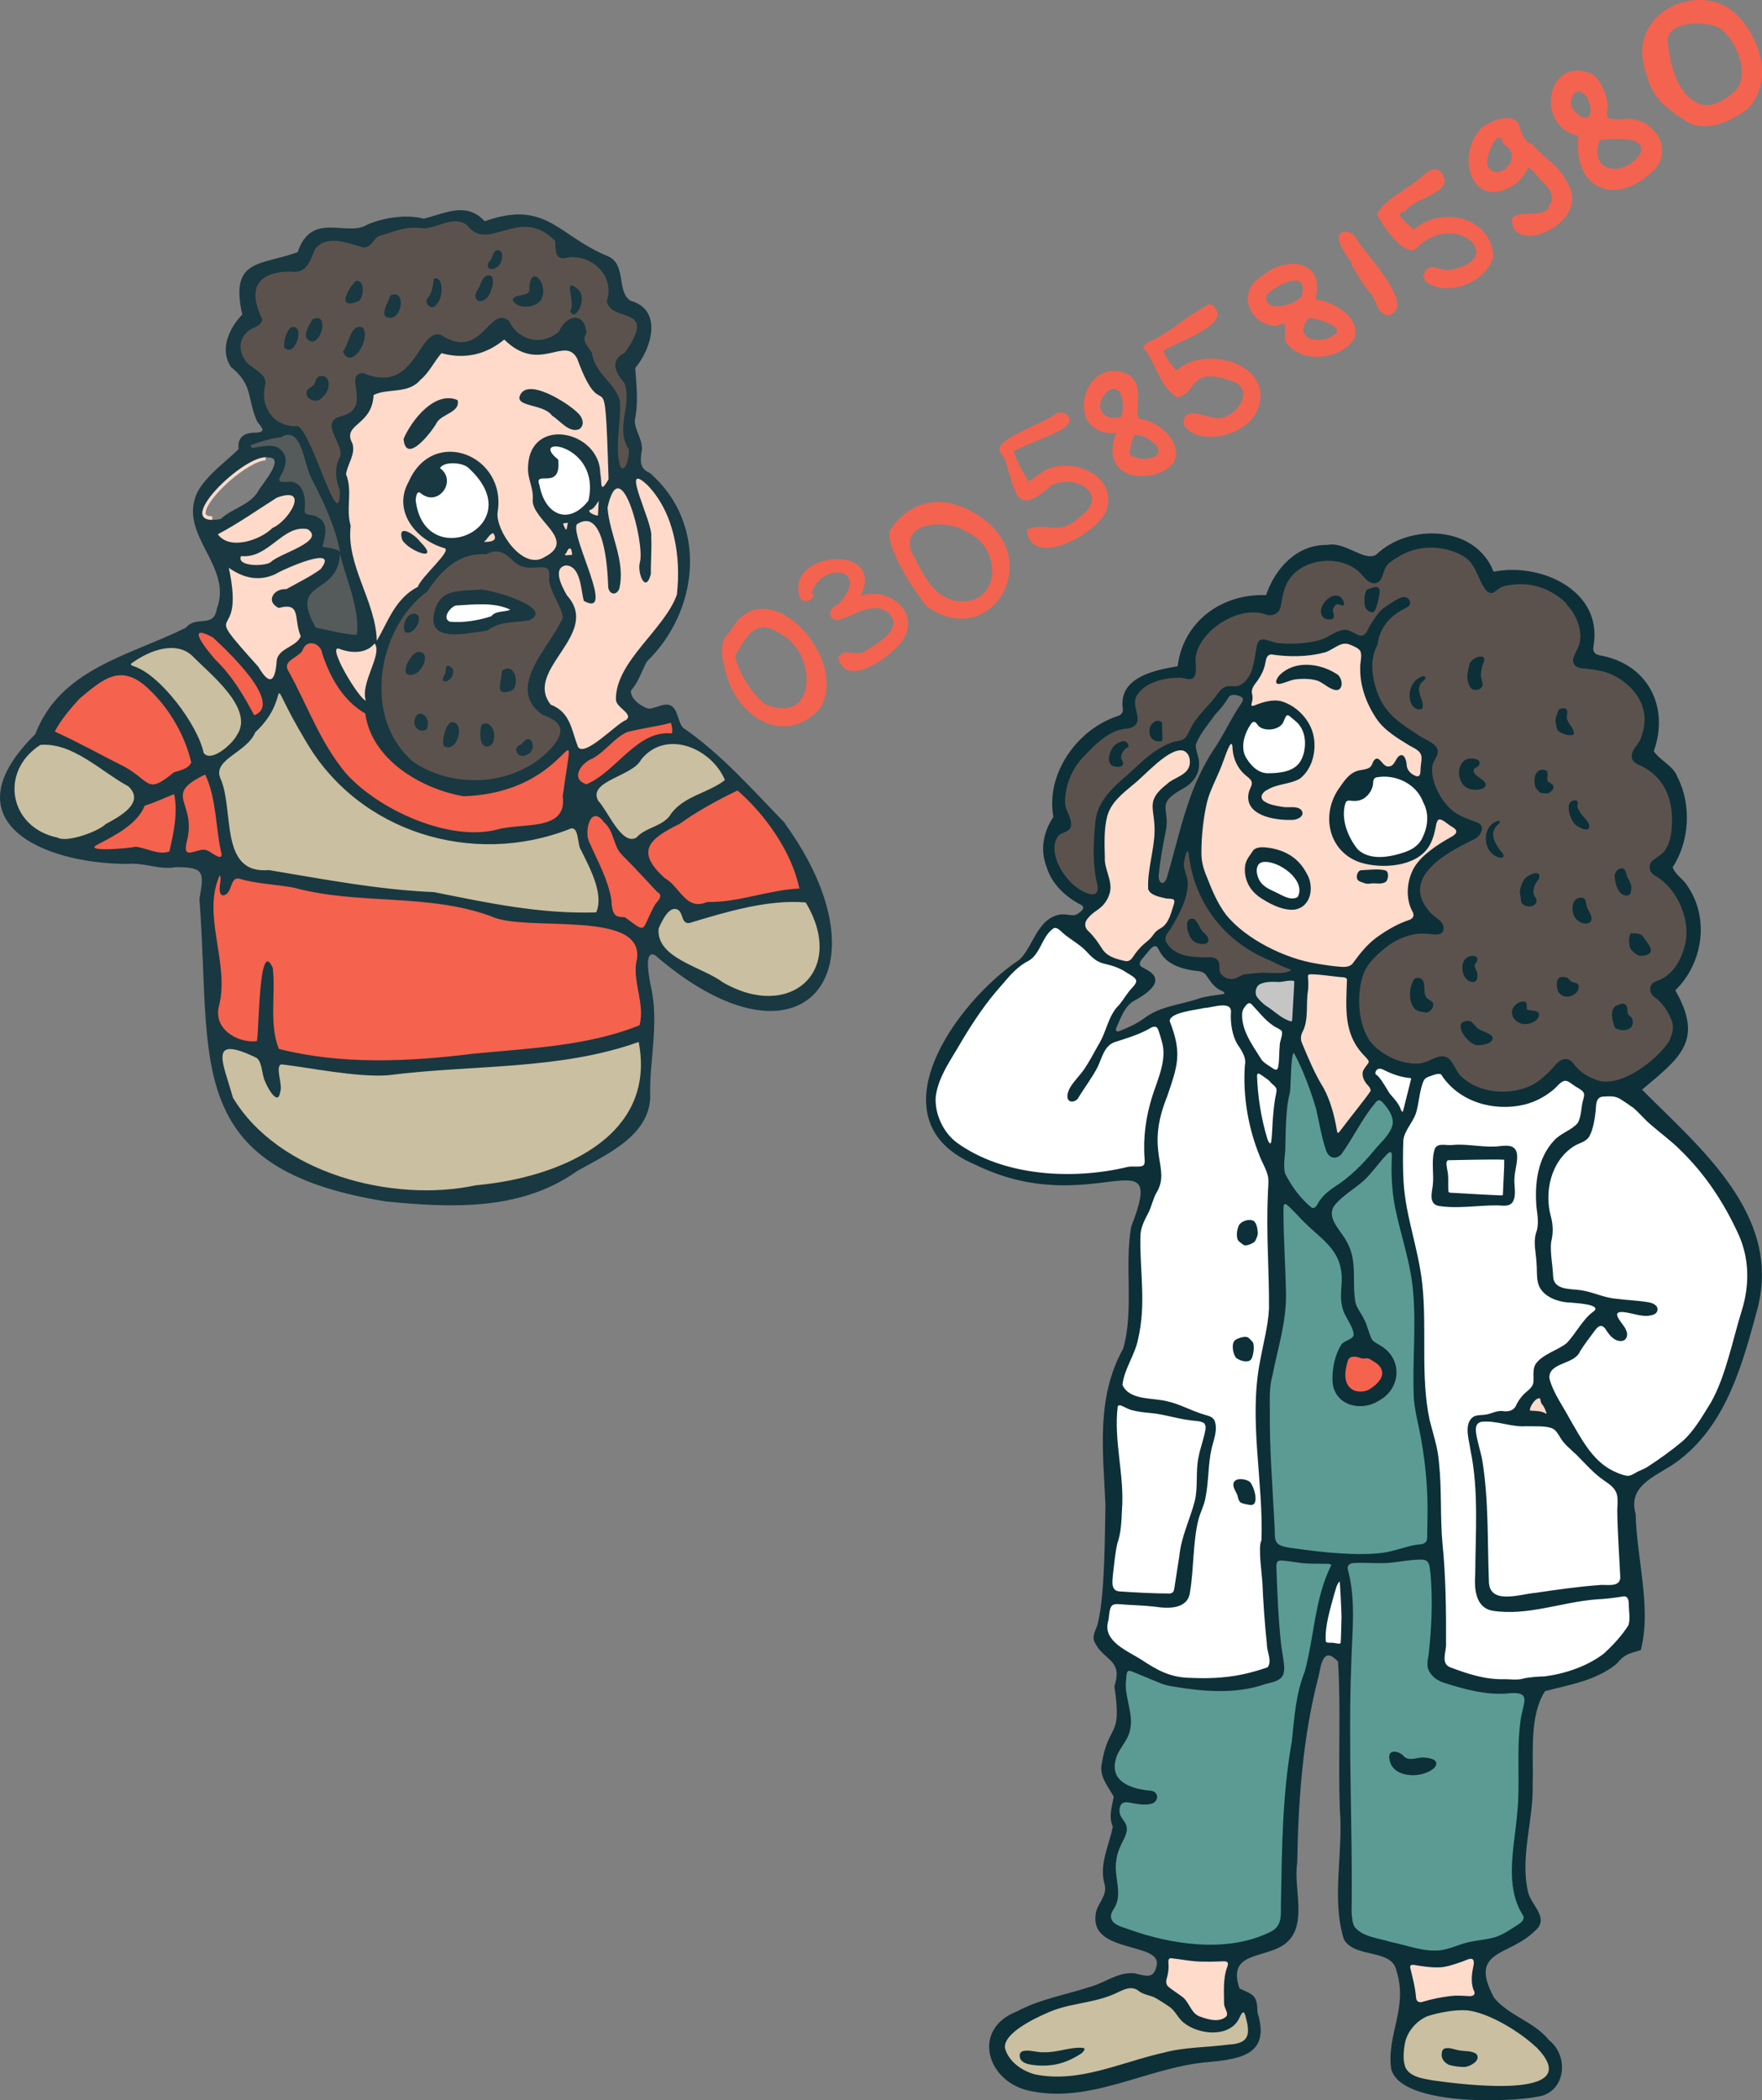 <?xml version="1.0" encoding="UTF-8"?>
<svg xmlns="http://www.w3.org/2000/svg" version="1.1" viewBox="0 0 167.87 200">
  <rect x="0" y="0" width="167.87" height="200" fill="#808080" stroke="none"/>
  <!-- Generator: Adobe Illustrator 29.1.0, SVG Export Plug-In . SVG Version: 2.1.0 Build 142)  -->
  <g id="Layer_1">
    <g>
      <g>
        <path d="M135.23,81.19l.22-.21c.24-.24.44-.5.57-.79.28-.54.41-1.15.51-1.72.05-.23.13-.54.38-.69.08-.04.17-.07.26-.07.31,0,.63.24.97.49.14.1.29.21.38.26.16.09.57.34.56.75,0,.43-.46.68-.82.88-.6.35-1.5.88-2.23,1.53l-.24.22-.56-.64Z" fill="#ffdbcc"/>
        <path d="M147.31,134.94s-.07,0-.12-.02h-.05s-.04-.04-.04-.04c-.28-.17-.66-.19-1.02-.22-.11,0-.22-.01-.32-.02l-.16-.02-.08-.14s-.04-.05-.04-.07l-.05-.08v-.09c.01-.4.57-1.43,1.22-1.43.03,0,.05,0,.08,0h.09s.09.09.09.09l.04.04c.08.09.11.2.13.33.01.06.04.17.06.21.19.22.34.5.45.83v.02c.05.1.13.26.02.43l-.1.15h-.2Z" fill="#ffdbcc"/>
        <path d="M123.01,97.59c-.12,0-.24-.04-.32-.08-.59-.22-1.05-.57-1.5-.91-.26-.2-.51-.39-.78-.55-.33-.25-.77-.66-.98-1.01-.15-.31-.17-.69-.04-1.02.11-.29.3-.5.55-.61.36-.16.8-.24,1.36-.24.2,0,.39,0,.58.02.13,0,.27-.03.42-.06.22-.04.45-.07.68-.07.11,0,.21,0,.31.03h.02s.05.02.05.02l.06.02c.11.06.18.16.21.28v.04s0,.04,0,.04c0,.35-.04.91-.08,1.45l-.04.63c-.02.31-.04.61-.05.87-.02.48-.04.73-.07.86v.05s-.04.05-.04.05c-.07.12-.2.19-.36.19Z" fill="#c5c5c5"/>
        <path d="M110.74,84.41c-.05,0-.11,0-.16-.02-.4-.12-.55-.61-.51-1.05.11-1.17.33-2.56.65-4.14.17-.74.11-1.26.05-1.71-.13-1.01-.11-1.64,1.8-2.68.55-.3.97-.74,1.18-1.23l.13-.31.83.39-.14.29c-1.04,2.2-1.64,4.44-2.28,6.82-.26.96-.52,1.95-.82,2.95-.14.42-.43.69-.74.69Z" fill="#707070"/>
        <path d="M113.63,73.87l.12-.29c.11-.25.16-.52.15-.8v-.04c.02-.25-.06-.53-.14-.84-.1-.36-.21-.73-.15-1.09v-.03s.02-.03.02-.03c.32-.8.84-1.5,1.35-2.19.18-.23.35-.47.51-.7l.02-.02.02-.02c.53-.54.93-1.05,1.21-1.55.16-.27.45-.42.81-.42.4,0,.87.19,1.09.43l.02.02.05.08v.02c.13.31-.07.62-.17.78-.49.71-.91,1.47-1.31,2.2-.43.78-.87,1.58-1.4,2.33-.46.72-.88,1.48-1.24,2.24l-.14.29-.81-.38Z" fill="#707070"/>
        <path d="M131.45,81.93c-.21,0-.42-.01-.62-.04-.67-.09-1.24-.35-1.69-.77l-.02-.02v-.02c-.96-1.17-1.77-3.02-1.24-4.69.07-.22.24-.48.67-.48.08,0,.16,0,.24.02.09.01.18.02.27.02.18,0,.33-.03.47-.07.51-.17.97-.82.97-1.34.01-.19.05-.63.47-.8h.03s.03-.02.03-.02c.27-.05.55-.08.83-.08.12,0,.23,0,.35.01,1.66.12,3.09,1.13,3.65,2.55l.02.04c.58,1.05.58,2.33-.02,3.58-.28.73-.91,1.27-1.89,1.63-.94.32-1.78.49-2.52.49Z" fill="#fff"/>
        <path d="M120.82,73.95c-1.15,0-1.94-.93-2.4-1.7-.54-1.03-.21-2.27.27-3.11l.05-.08c.18-.3.39-.65.75-.65s.55.33.61.44c.13.18.44.3.81.3.44,0,.98-.18,1.11-.59.03-.07.05-.11.06-.15.05-.14.11-.29.23-.44.13-.15.28-.18.37-.18.18,0,.33.11.44.2.1.09.2.17.3.26.19.16.38.32.55.5l.04.04c.87,1.04.8,2.73.22,3.77-.73,1.39-2.72,1.39-3.38,1.39h-.04Z" fill="#fff"/>
        <path d="M127.49,108.21c-.37,0-.42-.43-.44-.66-.27-1.55-.65-2.75-1.2-3.77-.86-1.38-1.5-2.93-2.07-4.3-.22-.45-.18-.98.13-1.5.29-.62.3-1.38.31-2.19,0-.49.02-.99.1-1.47.05-.37.03-.89-.01-1.25,0-.12-.01-.39.22-.54l.06-.04h.07c.09-.02.2-.03.33-.03.49,0,1.24.09,1.89.17.45.05.87.11,1.13.12.14.02.47.05.61.36l.04.11v.07c0,.24-.02.48-.03.72-.09,2.28-.17,4.44,1.49,6.21.59.6.82.83.37,1.41-.09.11-.19.24-.31.44-.09.27.02.57.16.78v.02s.02.02.02.02c.04.07.11.16.19.24.18.2.43.48.35.86v.06s-.04.05-.04.05c-.28.43-.86,1.17-1.47,1.95-.39.49-.78.99-1.09,1.41-.11.13-.19.25-.26.34-.19.26-.31.43-.54.43Z" fill="#ffdbcc"/>
        <path d="M107.33,91.83c-.05,0-.1,0-.16-.01-.87-.2-1.94-.44-2.51-1.43-.31-.47-.66-1.02-1.15-1.47-.26-.23-.42-.51-.44-.83-.02-.33.11-.65.37-.93.24-.3.53-.51.81-.71.29-.21.56-.4.78-.72.2-.27.34-.58.4-.86.12-.54-.04-1.07-.21-1.64-.16-.52-.32-1.06-.28-1.65v-.3c-.04-1.19-.07-2.43.21-3.58.35-1.35,1.35-2.19,2.32-3.01l.27-.23c.29-.22.64-.55,1.06-.94,1.14-1.07,2.56-2.41,3.69-2.41h0c.08,0,.15,0,.23.02.35.09.61.3.78.62.21.4.25.91.09,1.35-.23.65-.85.98-1.39,1.27-.27.14-.53.28-.74.45l-.05.04c-1.42,1.1-1.35,1.6-1.21,2.69.06.43.12.92.11,1.54,0,.86-.16,1.74-.31,2.59-.17.96-.34,1.95-.3,2.89.13.34.84.5,1.27.59.07.02.14.03.21.05h.13c.35.03.64.05.81.29.15.22.09.49.02.71-.04.12-.08.25-.12.38-.23.73-.51,1.64-1.31,2.08-.25.14-.44.3-.58.52-.2.31-.48.54-.75.77-.17.15-.34.29-.48.44-.23.24-.46.54-.71.9-.29.43-.62.52-.85.52Z" fill="#ffdbcc"/>
        <path d="M127.99,92.4s-.09,0-.13,0c-.75-.04-1.62-.18-2.45-.31-2.85-.44-6.82-2.23-8.87-4.8-.82-1.09-1.34-2.35-1.85-3.65-.29-.7-.57-1.5-.54-2.55.01-1.62.2-3.31.54-4.76.17-.71.52-1.49.86-2.24.26-.57.52-1.16.7-1.7v-.02s.02-.02.02-.02c.02-.04.06-.15.11-.3.42-1.17.6-1.53.94-1.53.17,0,.38.09.43.55.02.79.26,1.86,1.29,2.64.19.16.39.33.49.56.15.36,0,.7-.12.97-.05.1-.09.2-.11.29-.12.47-.05.87.21,1.2.61.77,2.13,1.04,3.26,1.04.09,0,.18,0,.26,0h.02s.05,0,.07,0c.28,0,.59-.15.65-.28,0-.01.03-.05-.04-.14-.16-.13-.38-.15-.69-.15-.07,0-.34,0-.41,0-.16,0-.38,0-.58-.05h-.08c-.55-.11-1.17-.22-1.66-.55-.4-.27-.43-.6-.42-.77.03-.36.33-.72.76-.92.51-.29,1.07-.42,1.62-.55.5-.12.98-.22,1.4-.46,1.1-.88,1.39-2.45,1.19-3.62-.23-1.4-1.42-2.73-2.83-3.16-.17-.05-.35-.07-.56-.07-.65,0-1.35.25-1.88.46-.12.04-.2.05-.26.05-.19,0-.29-.1-.34-.15-.13-.17-.08-.38-.04-.56.02-.09.05-.2.05-.3,0-.1,0-.2-.02-.29-.19-.63.17-1.11.46-1.49l.11-.15c.37-.55.59-1.06.67-1.56.04-.28.16-1.04.88-1.04h.07s.02,0,.02,0c.66.1,1.38.16,2.08.16,1,0,1.92-.11,2.67-.31h.03c.28-.05.57-.22.88-.4.41-.24.82-.48,1.3-.48.14,0,.28.02.41.07.55.21,1.05.42,1.26.76l.04.08v.02c.16.39.11.8.06,1.17-.03.22-.06.42-.04.6-.02,1.61.58,3.36,1.65,4.83.61.82,1.71,1.52,2.68,2.11.13.09.27.16.42.24.34.18.72.38.95.75.22.36.16.79.11,1.21-.02.15-.04.29-.05.44,0,.3,0,1.02-.62,1.02-.16,0-.35-.06-.58-.2-.45-.26-.73-.67-.77-1.13,0-.32-.11-.63-.19-.69,0,0-.03.02-.07.05-.06.06-.12.17-.19.3-.16.28-.38.67-.86.72h-.06s-.05.01-.08.01h0c-.38,0-.63-.29-.84-.52-.06-.07-.16-.18-.21-.22-.01,0-.02.02-.04.05-.02.03-.05.11-.09.19-.03.08-.07.16-.11.23-.24.41-.64.49-.99.56-.06.01-.19.04-.19.04h-.02c-.82.08-1.31.72-1.78,1.43-.99,1.31-1.27,2.93-.76,4.35.46,1.28,1.48,2.17,2.88,2.5.25.06.48.1.71.13.36.05.72.07,1.08.07,1.5,0,2.79-.42,3.56-1.16l.24-.23.58.67-.24.21c-.43.37-.76.75-.98,1.12-.73,1.21-.79,2.84-.16,3.96.17.32.14.57.07.72-.07.17-.23.39-.64.52-.83.27-1.69.72-2.57,1.32-1.19.77-1.93,1.77-2.65,2.74l-.02.02-.02.02c-.26.24-.61.36-1.06.36Z" fill="#ffdbcc"/>
        <path d="M117.33,93.54c-.57,0-1.12-.31-1.36-.77-.12-.21-.12-.45-.12-.66,0-.13,0-.26-.03-.35-.03-.1-.1-.18-.19-.22-.1-.05-.24-.07-.43-.07-.08,0-.16,0-.23,0-.09,0-.17,0-.26,0-.04,0-.08,0-.12,0-1.36-.02-3.03-.23-3.79-1.65-.26-.6.08-1.05.32-1.39.05-.06.09-.13.14-.19.69-1.12,1.62-2.8,1.57-4.22,0-.23-.09-.48-.17-.74-.12-.38-.24-.77-.19-1.2.2-1.34.51-1.34.66-1.34.35,0,.41.41.44.57.52,4.44,3.31,8.11,7.48,9.82.21.09.4.19.6.28.36.17.74.35,1.1.48.26.09.53.18.55.45v.05s-.03.17-.03.17l-.1.09c-.31.23-.79.33-1.55.33-.28,0-.56-.01-.82-.03-.19,0-.36-.02-.51-.02-.6.04-1.18.1-1.71.17-.11.03-.25.1-.39.17-.13.07-.26.14-.41.19-.14.05-.3.07-.46.07Z" fill="#5b524e"/>
        <path d="M143.2,104.27c-1.56,0-3.02-.51-4-1.4-.36-.26-.59-.66-.8-1.05-.32-.57-.54-.93-.97-.93-.02,0-.04,0-.06,0-.29.04-.59.17-.9.31-.38.17-.77.35-1.22.37-.1,0-.19,0-.29,0-1.7,0-3.58-.92-4.67-2.28-1.1-1.61-1.4-4.31-.73-6.45.4-1.31,1.49-2.27,2.61-3.13,1.06-.75,2.32-1.17,3.46-1.17.2,0,.4.01.58.04l.13.02c.16.02.34.04.5.04.2,0,.33-.03.37-.09.13-.19,0-.48-.19-.66-.1-.09-.22-.18-.33-.27-.25-.19-.51-.39-.72-.66-.79-.92-1.09-1.86-.89-2.8.42-2,3.03-3.48,5.26-4.55.35-.15.64-.58.58-.83-.02-.07-.1-.14-.24-.2-.15-.06-.32-.12-.49-.18-.73-.27-1.48-.55-2.08-1.1-1.05-.89-2.09-2.81-1.92-4.34.03-.3.17-.57.3-.82.09-.17.18-.33.22-.49.1-.41-.36-.68-1.07-1.05-.3-.16-.59-.31-.81-.49-1.35-.85-2.87-1.83-3.67-3.63-.32-.73-1.26-3.23-.18-5.22.18-1.51,1.15-2.81,2.68-3.59l.07-.03c.15-.08.26-.13.33-.21.01-.01.02-.05,0-.09-.03-.09-.11-.17-.19-.18-.01,0-.03,0-.06,0-.17,0-.33.09-.52.19l-.12.06c-.16.11-.31.2-.47.3-.41.26-.77.48-1.07.84-.38.5-.7.98-.9,1.35-.12.29-.4.93-1.02.93-.14,0-.29-.04-.45-.11-.12-.05-.25-.12-.37-.18-.27-.14-.5-.26-.74-.26-.06,0-.11,0-.17.02-.36.07-.7.26-1.07.47-.28.16-.57.32-.87.42-.81.26-1.93.41-3.06.41-.5,0-.96-.03-1.37-.09-.2-.03-.4-.1-.59-.16-.23-.08-.47-.15-.64-.15-.1,0-.23,0-.29.39-.05.24-.08.47-.12.7-.19,1.21-.41,2.58-1.66,3.24-.23.11-.45.13-.62.13-.08,0-.16,0-.24,0-.07,0-.14,0-.21,0-.03,0-.07,0-.1,0-.35,0-.6.27-.87.67-.33.46-.7.86-1.05,1.25-.56.62-1.08,1.2-1.46,1.95-.05.1-.1.19-.14.28-.14.29-.29.61-.58.82-.27.18-.55.23-.79.27-.16.03-.31.05-.45.11-1.4.5-2.52,1.55-3.62,2.55-.35.32-.71.66-1.08.97-1.03.9-2.23,2.15-2.37,3.75-.18,1.96-.32,4.04.21,6.05v.03s0,.03,0,.03c.03.38-.05.68-.23.87-.1.11-.29.24-.6.24-.63,0-1.45-.56-1.68-.73-.89-.63-1.98-2.05-2.21-3.44-.12-.74,0-1.4.38-1.91v-.02s.03-.02.03-.02c.19-.2.44-.31.66-.41.2-.08.38-.16.43-.28.11-.33-.04-.7-.22-1.12-.17-.39-.34-.79-.32-1.24.02-1.59.64-3.17,1.71-4.34,1.33-1.44,2.66-2.74,4.34-2.92.34,0,.61-.11.74-.27.1-.12.14-.28.11-.47-.02-.19-.06-.38-.11-.58-.11-.48-.24-1.02.02-1.55.75-1.47,2.83-1.99,4.39-1.99h.04c.18,0,.35.04.52.08.15.03.29.06.4.06.08,0,.13-.02.16-.03.18-.26.15-.64.13-1.04-.02-.25-.03-.52,0-.77.29-2.24,3.21-4.52,5.79-4.52.51,0,.98.09,1.41.26.06.01.12.02.17.02.4,0,.67-.24.73-.63l.05-.29c.14-.79.28-1.6.75-2.29.78-1.21,2.31-1.97,4.01-1.97,1.44,0,2.72.55,3.51,1.51.23.26.55.63.87.63h0c.28,0,.38-.17.56-.72.08-.26.17-.52.33-.74.27-.42.69-.67,1.09-.91l.06-.04c.92-.63,2.13-.99,3.38-.99s2.37.33,3.32.92c.78.47,1.13,1.25,1.47,2.01.17.38.34.74.55,1.06.13.21.28.35.38.35.03,0,.06-.01.09-.03.11-.06.2-.13.29-.2.17-.13.36-.27.6-.36.32-.11.65-.15.96-.19h.1c.25-.04.51-.06.77-.06,1.71,0,3.39.72,4.62,1.98l.04.04c1.13,1.16,1.85,3.12,1.06,4.63-.03.06-.07.14-.11.21-.2.39-.33.68-.21.9.06.11.23.2.45.23.88.06,1.68.19,2.36.38,1.78.58,3.76,2.22,3.95,4.48.05.65-.07,1.38-.34,2.17-.09.31-.29.58-.48.84-.29.4-.46.66-.37.97.06.21.3.33.66.5.16.07.33.15.48.25,1.87,1.09,2.8,3.05,2.67,5.66-.05.85-.16,1.74-.65,2.5-.25.41-.6.65-.95.89-.12.08-.24.17-.36.26-.16.13-.17.31-.17.4,0,.18.11.35.26.46,2.41,1.32,3.82,4.76,2.99,7.35-.51,1.76-1.55,2.95-2.94,3.37-.21.1-.26.27-.27.36-.02.2.07.4.24.53.76.5,1.35,1.3,1.8,2.43.25.68.14,1.43-.33,2.31l-.02.03c-1.08,1.59-3.91,3.89-6.21,3.89-.3,0-.58-.04-.84-.12-1.1-.34-1.96-.93-2.54-1.76-.14-.17-.31-.27-.47-.27-.33,0-.61.29-.76.46-.35.46-.93,1.02-1.54,1.49-.95.74-2.31,1.16-3.72,1.16Z" fill="#5b524e"/>
        <path d="M142.93,198.96c-1.74,0-3.89-.18-6.4-.52l-.23-.04c-.89-.15-2.11-.36-2.64-1.28-.29-.62-.33-1.46-.12-2.61.24-1.2,1.16-2.31,2.35-2.81.59-.19,2.04-.6,3.44-.6.16,0,.31,0,.46.02,2.31.23,5.39,2.26,6.76,3.57l.04.04c1.11,1.14,1.5,2.05,1.19,2.79-.41.97-2,1.45-4.85,1.45Z" fill="#cabfa0"/>
        <path d="M100.73,198.06c-.77,0-1.5-.07-2.21-.22-1.17-.31-2.66-1.2-3.07-2.71v-.02s0-.02,0-.02c-.17-1.16,1.23-2.4,4.15-3.68,1.09-.51,2.23-.74,3.34-.96.9-.18,1.84-.37,2.73-.72.21-.07.43-.17.65-.28.46-.22.94-.45,1.45-.45.38,0,.72.13,1.01.4l.03.02c.23.15.46.22.73.3.27.08.58.17.89.36.41.24.83.51,1.18.75.34.23.58.55.8.86.19.26.36.5.6.69.66.53,1.64.85,2.56.85.52,0,1.78-.12,2.25-1.22.17-.35.34-.7.66-.7.36,0,.47.41.51.55.3,1.08.4,1.87-.01,2.44-.33.45-.93.68-1.89.72-.72.1-1.48.16-2.22.21-1.32.1-2.68.21-3.93.55-1.12.25-2.25.59-3.35.92-2.22.67-4.52,1.36-6.85,1.36h0Z" fill="#cabfa0"/>
        <path d="M135.32,190.98c-.41,0-.71-.3-.74-.74-.06-.77-.25-1.56-.43-2.33-.04-.16-.12-.51-.12-.51v-.03c-.01-.18.04-.33.14-.43.11-.11.25-.17.45-.17.05,0,.1,0,.16.01.6.1,1.4.24,2.11.24.05,0,.09,0,.14,0,.62,0,1.35-.25,2-.47l.14-.05c.08-.03.17-.07.26-.1.24-.1.49-.2.72-.2s.36.1.44.18c.14.15.19.37.16.67v.02s0,.02,0,.02c-.17.83-.31,1.64-.02,2.33l.02.06c.12.3.05.51-.03.63-.13.2-.37.3-.7.3-.06,0-.11,0-.17,0-.33-.02-.66-.04-.98-.04-.24,0-.45.01-.65.04-.91.11-1.79.29-2.55.53-.1.04-.22.06-.33.06Z" fill="#ffdbcc"/>
        <path d="M115.81,192.68c-.56,0-1.12-.19-1.49-.32-.67-.18-1-.72-1.28-1.19-.16-.27-.31-.52-.51-.7-.2-.15-.44-.32-.67-.48-.24-.16-.48-.33-.7-.5-.35-.25-.47-.7-.31-1.19.13-.47.18-.9.14-1.28v-.06c-.01-.18-.04-.73.48-.81h.04s.04,0,.04,0c.33.04.67.09,1,.13.67.1,1.36.2,2.03.2h.12c.14,0,.28,0,.41,0,.47,0,.95-.02,1.41-.04,0,0,.06,0,.06,0,.18,0,.42.02.58.19l.03.04.03.04c.12.22.05.46,0,.61v.03c-.35.9-.33,1.9-.32,2.87,0,.19,0,.38,0,.57.02.12.08.25.13.38.12.29.29.68.01,1.02v.02s-.03.02-.03.02c-.31.3-.73.45-1.23.45Z" fill="#ffdbcc"/>
        <path d="M129.61,132.84c-.44,0-.85-.14-1.14-.38-.99-.89-.54-2.39-.39-2.89.07-.39.37-.65.79-.69h.05c.05-.01.09-.01.13-.01.24,0,.41.06.57.12.06.02.13.04.2.06,0,0,.02,0,.05,0,.05,0,.1,0,.14-.01.07,0,.14-.01.2-.01.13,0,.24.02.34.07.1.04.21.11.33.18l.06.04c.35.22.65.41.87.78.46.76.09,1.63-1.01,2.37-.31.23-.76.38-1.2.38Z" fill="#f5624d"/>
        <path d="M127.55,156.83c-.12,0-.23-.02-.33-.05-.06-.01-.13-.03-.18-.03-.09-.01-.14-.01-.2-.01h-.18c-.15,0-.5,0-.64-.32l-.02-.05v-.05c-.1-1.3.3-2.74.65-4.02.05-.2.16-.59.16-.59v-.02c.05-.1.08-.22.11-.34.09-.34.2-.72.46-.97l.09-.09h.2c.12.02.27.12.31.33v.03c.1,1.64.15,2.76.16,3.33,0,.15-.01.4-.02.69-.02.65-.04,1.46-.06,1.74v.03s0,.03,0,.03c-.05.19-.18.27-.25.31h-.03s-.03.02-.03.02c-.06.01-.12.02-.18.02Z" fill="#fff"/>
        <path d="M115.33,185.51c-3.12,0-6.03-.81-7.92-1.5-.09-.03-.19-.06-.28-.1-.67-.22-1.68-.56-1.57-1.59v-.03c.06-.26.19-.47.31-.68.07-.12.14-.24.19-.36.27-.65.17-1.38.07-2.16-.09-.64-.18-1.3-.06-1.94.06-.76.4-1.48.77-2.2.25-.52.29-.84.15-1.11-.06-.12-.14-.23-.22-.35-.09-.12-.18-.25-.25-.4-.15-.27-.2-.64-.13-.98.07-.34.24-.6.49-.71.12-.06.27-.1.45-.1.16,0,.32.03.44.05.42.09.86.17,1.27.17.19,0,.36-.02.52-.05.26-.05.37-.22.37-.36,0-.18-.18-.24-.29-.26-1.13-.09-2.67-.41-3.38-1.41-.38-.53-.47-1.18-.27-1.94.11-.54.41-1.01.71-1.46.28-.44.55-.85.65-1.33.2-.8.03-1.6-.15-2.44-.14-.65-.28-1.33-.25-2.03v-.21c.02-.11.03-.22.04-.32.03-.37.08-.63.22-.79.07-.07.18-.16.38-.16.14,0,.29.05.48.12l2.41.99c.59.26.91.32,1.51.41,1.65.28,2.99.41,4.24.41,1.51,0,2.84-.19,4.05-.6.18-.06.36-.11.54-.15.4-.1.79-.19,1.03-.45.23-.26.2-.73.14-1.16-.04-.3-.08-.61-.13-.91-.05-.32-.1-.64-.14-.95-.26-2.44-.36-4.92-.45-7.32,0-.26.03-.9.75-.9.4.02.82.08,1.22.14.18.03.35.05.52.07.59.09,1.13.1,1.69.1h.39c.23,0,.45,0,.69,0,.13.01.48.04.59.33v.02s.04.14.04.14l-.05.13c-.98,1.98-1.35,4.1-1.74,6.34-.21,1.21-.42,2.46-.75,3.68v.02s-.01.02-.01.02c-.77,1.91-.96,3.89-1.16,5.99l-.06.58c-.87,4.82-.95,9.75-1.02,14.53v.81c-.02.18-.02.36-.02.53,0,.95.01,2.02-1.23,2.58-1.64.81-3.6,1.23-5.82,1.23Z" fill="#5b9b94"/>
        <path d="M136.67,186.07c-.98,0-1.97-.26-2.92-.51-.45-.12-.88-.23-1.3-.32h-.04c-.27-.1-.57-.17-.89-.25-.96-.23-2.06-.49-2.7-1.29h-.01s0-.03,0-.03c-.26-.41-.3-.94-.34-1.41v-.15c.04-3.42-.02-6.87-.07-10.2-.07-4.44-.14-9.02.03-13.53.02-.62.05-1.25.08-1.88.11-2.28.22-4.65-.36-6.86-.12-.38-.02-.64.08-.78.17-.23.47-.35.89-.36.2,0,.42-.01.64-.01.29,0,.59,0,.89.01.29,0,.58.01.88.01.32,0,.6,0,.86-.03.33-.03.67-.08,1-.13.6-.08,1.22-.17,1.85-.18.05,0,.12,0,.2,0,.29,0,.52.06.68.17l.05.04h.01c.33.32.38.76.42,1.14.01.1.02.19.03.28.2,2.25.14,4.93-.16,7.58-.02.15-.04.29-.07.44-.07.43-.14.8.04,1.13.24.47.7.81,1.3.99,1.64.51,3.38,1.01,5.14,1.01.22,0,.44,0,.65-.02.26-.03.5-.05.71-.05.57,0,.94.13,1.15.4.31.39.17.94.02,1.56-.08.33-.17.7-.21,1.08-.21,1.53-.2,3.09-.19,4.61.01,1.36.02,2.77-.12,4.15-.05.63-.13,1.27-.22,1.95-.33,2.67-.68,5.43.75,7.63l.02.03v.03c.26.66-.43,1.09-.66,1.24l-.3.19c-.62.4-1.26.81-1.95,1.02-.5.14-1,.22-1.49.29-.64.1-1.25.19-1.83.42l-.33.11c-.44.15-.9.31-1.38.4-.26.04-.54.07-.82.07Z" fill="#5b9b94"/>
        <path d="M129.62,148.31c-2.16,0-4.59-.29-6.24-.53-2.11-.23-2.22-.66-2.25-2.01,0-.27-.01-.59-.04-.95-.04-.79-.09-1.58-.13-2.36-.16-2.68-.32-5.44-.29-8.15,0-.18,0-.37,0-.55,0-.95-.01-1.86.26-2.87.14-.74.31-1.48.48-2.19.43-1.85.83-3.59.8-5.67-.02-1.01-.07-2.04-.11-3.03-.06-1.53-.13-3.11-.13-4.68,0-.04,0-.08,0-.12,0-.26,0-.55.17-.74.08-.08.19-.13.31-.13.08,0,.17.02.26.07h.03s.02.03.02.03c.4.32.76.71,1.12,1.09.23.25.45.48.68.7.3.29.61.58.92.85,1.12,1,2.27,2.03,2.58,3.63.15.67.11,1.31.07,1.93-.04.61-.08,1.19.08,1.75.08.4.29.77.51,1.16.28.49.56,1,.59,1.57v.05s-.01.05-.01.05c-.11.38-.46.55-.78.7-.17.08-.37.18-.44.28-.53.82-.83,2-.8,3.17.01,1.52,1.17,2.2,2.31,2.2.59,0,1.16-.17,1.66-.5.92-.52,1.47-1.41,1.48-2.37,0-.94-.49-1.78-1.36-2.28-.1-.07-.18-.11-.26-.16-.22-.12-.46-.26-.64-.5-.19-.3-.3-.65-.42-1.03-.11-.34-.22-.69-.37-.95v-.02s-.02-.02-.02-.02c-.07-.15-.18-.35-.31-.55-.25-.41-.51-.84-.55-1.24-.12-.73-.13-1.44-.13-2.13,0-1.17-.02-2.28-.63-3.39-.14-.28-.34-.56-.55-.86-.63-.88-1.41-1.98-.52-3.06.49-.58,1.1-1.03,1.68-1.47.59-.44,1.15-.85,1.59-1.38.23-.26.46-.54.68-.81.33-.4.67-.82,1.03-1.18.12-.13.3-.27.51-.27.12,0,.23.05.31.13.15.16.17.41.16.75-.08,1.58.02,3.12.3,4.58.19.97.45,1.96.7,2.91.45,1.72.91,3.5,1.05,5.34.17,1.86.12,3.75.07,5.57-.04,1.45-.08,2.96,0,4.44.05.82.22,1.59.39,2.41l.11.51c.57,2.86.84,5.65.8,8.29,0,.35-.01.7-.01,1.06,0,.36,0,.72-.01,1.06-.02.29-.1.5-.23.65l-.04.04h-.02c-.24.22-.55.25-.79.27-.08,0-.15.01-.22.03-.43.07-.91.21-1.41.35-.57.16-1.16.33-1.7.41-.65.09-1.41.14-2.26.14Z" fill="#5b9b94"/>
        <path d="M125.09,115.35c-.06,0-.13,0-.2-.03l-.06-.02-.05-.04c-1.02-.82-1.95-2.01-2.63-3.36v-.03s-.02-.03-.02-.03c-.17-.58-.11-1.21-.05-1.82.03-.35.07-.68.05-.99v-.34c.03-1.39.08-3.5.41-4.6.05-.15.08-.83.1-1.37.03-.83.07-1.77.19-2.27.03-.15.09-.49.41-.49.06,0,.17.02.28.13l.03.03.03.05c.85,1.54,1.7,3.86,2.12,5.36.09.38.18.79.26,1.22.19.89.38,1.82.62,2.52.1.41.31.66.54.66.12,0,.26-.06.4-.18.49-.67.93-1.4,1.35-2.1.56-.93,1.14-1.89,1.85-2.75.14-.2.35-.43.65-.43s.53.23.72.46c.4.45.94,1.16.92,2.03v.02s0,.02,0,.02c-.12.89-.75,1.57-1.31,2.17-.18.19-.35.37-.5.55-1.28,1.57-2.57,2.76-3.93,3.63-.5.35-.89.65-1.21,1.1v.02s-.03.02-.03.02c-.05.05-.11.15-.16.25-.16.27-.37.64-.79.64Z" fill="#5b9b94"/>
        <path d="M133.62,106.18c-.24,0-.36-.22-.42-.34v-.03s-.04-.05-.04-.05c-.15-.45-.47-.81-.81-1.21-.07-.08-.13-.15-.19-.22-.03-.03-.05-.06-.15-.24-.62-1.03-.87-1.35-.98-1.43l-.03-.02c-.19-.1-.3-.31-.27-.54.03-.24.2-.54.48-.62.08-.03.16-.04.24-.04.14,0,.29.04.47.11.89.47,1.68.72,2.51.79h.08s.07.05.07.05c.06.04.23.16.18.41-.1.4-.66,2.64-.78,3.09v.02s-.02.02-.02.02c-.07.15-.19.24-.34.24Z" fill="#fff"/>
        <path d="M121.02,109.2c-.07,0-.14-.02-.2-.06-.16-.11-.27-.29-.38-.61-.59-1.92-.94-4.08-1-6.11v-.02s0-.02,0-.02c.05-.45.38-.47.44-.47.18,0,.33.1.49.21.04.03.08.05.12.08.09.06.15.11.22.15.18.12.34.23.5.39l.05.05.02.02c.04.06.12.13.2.2.17.14.37.32.45.59.04.19,0,.39-.03.56v.06c-.18.77-.24,1.53-.3,2.27l-.03.3c-.01.19-.03.4-.04.62-.02.45-.05.91-.11,1.33-.07.41-.32.45-.42.45Z" fill="#fff"/>
        <path d="M121.58,102.2c-.2,0-.4-.13-.64-.29l-.19-.13c-.36-.24-.71-.46-.95-.9-.09-.14-.18-.29-.28-.44-.76-1.18-1.61-2.53-1.48-4.04,0-.12.08-.33.14-.46v-.02s.05-.07.05-.07c.19-.29.42-.65.8-.65.1,0,.26.03.42.18.2.21.39.42.58.63.46.51.93,1.04,1.48,1.39.11.08.21.13.32.19.17.09.34.17.49.33l.02.02.06.08v.02c.15.3.05.66-.04,1.01-.05.2-.11.41-.1.55v.02s0,.02,0,.02c-.03.25-.03.51-.04.78-.01.42-.03.85-.11,1.26-.09.32-.25.48-.48.5h-.03Z" fill="#fff"/>
        <path d="M101.7,112.12c-4.19,0-8-1.08-10.71-3.04-1.36-.99-2.23-2.8-2.16-4.5,0-.03,0-.08,0-.13v-.04c.21-1.62,1.06-3.01,1.88-4.35.22-.36.43-.71.64-1.07,1.37-2.29,2.56-3.96,3.86-5.4.36-.43.74-.89,1.17-1.3.49-.47.97-.82,1.46-1.07.5-.28.8-.84,1.1-1.44.32-.62.66-1.27,1.28-1.67l.03-.02h.03c.08-.04.16-.06.24-.06.35,0,.62.26.89.5.09.08.18.17.28.24l.05.04c.2.16.42.31.65.47.45.31.91.63,1.28,1.02l.04.04c.43.46.84.9,1.41,1.06.85.21,1.58.39,2.38.93.08.05.17.1.25.16.41.24.83.5.83.93.02.22-.12.48-.43.81-.29.3-.51.61-.74.94-.12.17-.23.33-.36.5-.07.09-.12.15-.18.22-.62.61-.9,1.34-1.19,2.12-.21.55-.42,1.11-.76,1.65-.1.18-.21.37-.31.56-.31.56-.64,1.14-.99,1.68-.2.3-.44.58-.66.85-.28.33-.54.64-.74.98-.15.27-.23.56-.19.73.01.07.03.1.12.1.11,0,.23-.06.29-.15.23-.38.5-.79.76-1.18.4-.59.81-1.21,1.11-1.81.08-.17.16-.36.24-.57.31-.77.65-1.64,1.6-1.94.19-.06.38-.13.58-.19.82-.27,1.59-.52,2.34-.9.08-.04.15-.08.22-.12.21-.12.45-.27.73-.27.04,0,.08,0,.12,0,.32.08.45.35.49.44.11.27.19.58.28.87.03.12.07.24.1.35.44,1.46-.11,3.03-.6,4.42-.11.33-.23.65-.33.96-.62,1.99-.87,3.96-.71,5.85.02.27.02.65-.23.87-.18.16-.45.2-.8.2-.07,0-.37,0-.44,0-.12,0-.3,0-.42.04-1.85.44-3.85.68-5.78.68Z" fill="#fff"/>
        <path d="M114.63,160.12c-.47,0-.96-.01-1.5-.04-1.87-.08-3.17-.85-4.55-1.76-.21-.13-.46-.28-.72-.43-1.3-.74-3.07-1.75-2.61-3.52.04-.15.06-.34.09-.54.02-.15.04-.31.06-.45.04-.25.13-.61.42-.81.22-.14.45-.15.6-.15.06,0,.12,0,.18,0,.47.04.94.06,1.41.09.7.04,1.42.07,2.13.16.39.06.74.09,1.05.09,1.73,0,1.84-.9,1.88-1.2.16-.93.23-1.9.3-2.92.1-1.37.2-2.79.53-4.08.09-.3.19-.58.3-.85.16-.41.3-.79.37-1.2.14-.71.2-1.46.26-2.18.06-.82.13-1.66.31-2.47.04-.18.09-.35.14-.53.19-.66.38-1.34.16-1.93-.08-.19-.31-.26-.67-.36-.09-.02-.18-.05-.26-.08h-.04c-.51-.18-.97-.37-1.41-.56-.63-.26-1.22-.51-1.81-.64-.4-.11-.86-.16-1.35-.22-1.25-.14-2.67-.3-3.23-1.54l-.04-.08v-.09c.09-.85.46-1.66.81-2.45.29-.65.56-1.26.68-1.86.54-2.26.43-4.44.32-6.56-.05-1.04-.11-2.11-.09-3.18,0-.42.08-.84.25-1.3.14-.36.32-.71.49-1.04l.03-.06c.14-.28.25-.6.36-.92.14-.4.26-.78.46-1.09.53-.91.41-1.67.24-2.72-.24-1.45-.53-3.25.72-6.34l.02-.05c1-2.91,1.37-4,.23-6.92l-.02-.06v-.06c0-.7.93-1.02,1.63-1.19.43-.11.89-.19,1.26-.25.28-.05.52-.09.66-.13h.04s.04-.01.04-.01c.15,0,.39-.05.65-.1.35-.07.75-.15,1.11-.15.41,0,.7.1.88.32.17.19.24.46.19.79-.05,1.02.17,2.05.57,2.74l.05.07c.42.62.9,1.32.72,2.19-.19,2.84.29,5.78,1.41,8.5.09.22.19.44.3.66.21.43.42.88.51,1.37.05.39.02.77,0,1.14-.01.23-.03.46-.03.67-.1,2.11-.03,4.22.03,6.26.05,1.48.09,3,.08,4.52-.07,1.19-.31,2.35-.55,3.48-.1.49-.21,1-.3,1.51-.68,3.41-.41,6.95-.14,10.37.17,2.21.35,4.5.27,6.73v.05s-.04.11-.04.11v.02c-.2.37,0,2.25.08,3.05.03.3.06.55.07.7.09,2.08.24,4.12.43,5.89v.02s0,.02,0,.02c0,.21.05.46.11.72.13.55.27,1.16-.11,1.66l-.06.07-.09.03c-2.1.74-3.97,1.06-6.26,1.06Z" fill="#fff"/>
        <path d="M111.44,152.06c-1.44-.02-3-.09-4.76-.21-.3-.01-.55-.12-.73-.31-.28-.31-.29-.76-.27-1.13,0-.11.02-.21.03-.32l.02-.17c.03-.28.06-.54.09-.8.08-.72.17-1.47.33-2.19v-.02s.01-.02.01-.02c.33-.93.37-1.89.42-2.89v-.21c.13-1.54-.04-3.12-.22-4.65-.2-1.73-.4-3.51-.17-5.27v-.07s.04-.06.04-.06c.1-.17.26-.27.46-.27.06,0,.13,0,.2.03.15.06.29.12.44.2.21.1.43.21.61.25.48.14.95.19,1.45.24l.27.03c.71.06,1.41.22,2.08.37.57.13,1.1.25,1.65.32.16.03.3.05.46.06.17.01.34.03.52.06.26.05.47.14.64.29l.04.03.05.08c.13.18.17.44.11.79-.08.47-.22.93-.34,1.37-.12.43-.24.83-.32,1.25-.13.62-.14,1.31-.15,1.96-.01.74-.03,1.5-.2,2.2-.17.67-.4,1.31-.61,1.94-.38,1.09-.74,2.12-.85,3.25l-.15.97c-.13.82-.27,1.76-.35,2.19-.06.42-.31.66-.73.71h-.02s-.02,0-.02,0Z" fill="#fff"/>
        <path d="M143.56,152.36c-.71,0-1.23-.17-1.57-.51-.31-.31-.46-.75-.46-1.32-.04-1.05-.06-2.13-.08-3.17-.05-2.69-.1-5.47-.54-8.19-.07-.39-.17-.78-.28-1.19-.11-.4-.21-.81-.29-1.23-.08-.43-.13-.93.12-1.29.15-.21.37-.34.67-.39.17-.02.31-.02.46-.02.62,0,1.22.12,1.8.23.58.11,1.13.22,1.69.22.09,0,.17,0,.26,0,.16,0,.29,0,.42,0h.53c.51,0,1.1.01,1.64.19.46.18.7.57.91.91l.08.12c.27.45.64.79,1.01,1.13.13.12.25.23.37.35l.03.03c.2.2.4.4.6.61.67.69,1.36,1.41,2.11,1.91,1.42.94,1.46,1.51,1.36,3.03.01,1.43.1,2.93.18,4.38.04.69.08,1.37.11,2.05-.04,1.04-1.06,1.04-1.44,1.04-.1,0-.21,0-.31,0-.09,0-.18,0-.27,0-.13,0-.22,0-.29.02-1.82.13-3.69.4-5.51.66l-.5.07c-.29.02-.64.08-1,.15-.57.1-1.22.21-1.81.21Z" fill="#fff"/>
        <path d="M144.33,160.26c-.17,0-.34,0-.51-.02-.16,0-.32-.02-.47-.02h-.24c-1.82,0-3.43-.55-5.07-1.16-.9-.38-.76-1.25-.66-1.89.04-.22.07-.43.07-.61,0-3.04-.01-6.27-.34-9.54-.11-1.19-.13-2.46-.15-3.69-.02-1.32-.04-2.69-.18-3.98-.08-1.07-.35-2.05-.63-3.09-.08-.31-.17-.62-.25-.93-.53-2.48-.53-5.09-.52-7.61,0-1.8,0-3.67-.19-5.44-.16-1.51-.51-2.99-.86-4.43-.4-1.71-.82-3.47-.93-5.3-.07-1.25-.07-2.86-.02-4,.07-.6.38-1.12.68-1.61.27-.45.53-.87.61-1.33v-.03c.07-.24.13-.56.19-.91.11-.64.24-1.37.49-1.9.22-.41.62-.54,1.02-.67.07-.02.14-.04.21-.07.15-.05.31-.1.48-.1.11,0,.21.02.3.06l.14.07.05.08c1.17,1.84,3.33,2.95,5.78,2.95h0c.6,0,1.2-.07,1.78-.21.95-.23,1.84-.68,2.64-1.34.12-.09.23-.2.34-.32.22-.22.46-.47.8-.59.09-.02.16-.03.22-.03.33,0,.59.19.87.39.12.09.25.18.38.25l.1.06c.29.18.66.4.74.74.07.23.01.46-.04.65l-.02.09c-.08.26-.12.54-.16.84-.07.5-.13,1.02-.41,1.49v.03s-.03.02-.03.02c-.34.4-.78.66-1.21.91-.39.23-.75.44-1.04.75-1.3,1.39-1.84,3.46-1.6,6.16v.1c.13.82.25,1.67-.08,2.5-.16.55-.08,1.17,0,1.83.03.29.07.58.08.87.01.2.02.42.02.63,0,.39.01.76.09,1.11.22,1.12,1.57,1.67,2.72,1.71h.02s.02,0,.02,0c.05,0,.15.01.28.03,1.48.12,2.31.28,2.44.77.07.25-.07.49-.4.71-.5.37-.96,1.01-1.41,1.63-.31.43-.63.87-.97,1.24l-.02.02c-.35.3-.8.53-1.27.78-.61.31-1.23.64-1.6,1.11-.22.28-.21.68-.2,1.1,0,.18,0,.37-.01.56-.05.52-.42.84-.75,1.12-.16.14-.31.26-.42.41-.18.2-.33.43-.47.7-.21.54-.68.84-1.31.84-.13,0-.26-.01-.4-.03,0,0-.04,0-.06,0-.24,0-.49.08-.75.17-.18.06-.37.12-.57.16-.16.03-.34.04-.5.06-.24.02-.46.03-.62.11-.61.41-.43,1.38-.26,2.23.04.23.09.45.11.66.63,3.03.56,6.2.5,9.27-.02.84-.04,1.71-.04,2.55-.13,1.98.31,2.98,1.39,3.18.49.08.99.12,1.54.12,1.52,0,3.07-.31,4.57-.61,1.2-.24,2.45-.49,3.68-.58.76-.03,1.58-.13,2.59-.29.05,0,.08,0,.11,0,.18,0,.76.07.76,1.04,0,.21.01.42.03.65.04.48.07.98-.07,1.46v.04s-.03.04-.03.04c-.7,1.12-1.7,2.14-2.42,2.79-1.55,1.18-3.63,1.97-5.86,2.25h-.03s-.1,0-.1,0c-.46,0-1.58.11-1.83.19-.26.07-.52.1-.85.1Z" fill="#fff"/>
        <path d="M155,140.85c-.48-.07-.98-.25-1.59-.57-1.76-.91-2.81-2.72-3.74-4.32-.12-.2-.23-.4-.35-.6-.2-.38-.42-.76-.66-1.16-.55-.92-1.11-1.87-1.36-2.87v-.03s0-.03,0-.03c-.09-1.09.86-1.48,1.62-1.79.58-.24,1.12-.46,1.31-.91v-.02s.02-.02.02-.02c.33-.54.7-1.04,1.06-1.52.14-.19.28-.37.42-.56.26-.34.52-.51.8-.51.31,0,.58.21.81.61.19.3.59.83,1.05.83.05,0,.1,0,.15-.02.06-.02.11-.07.14-.14.05-.12.03-.3-.06-.44l-.02-.03v-.03c-.03-.08-.2-.3-.31-.45-.34-.45-.68-.92-.49-1.32.11-.21.33-.33.67-.33.41.01.81.1,1.19.19.4.09.78.18,1.15.18.26,0,.48-.04.68-.13.05-.02.09-.08.1-.15,0-.04,0-.11-.07-.15-.12-.1-.29-.17-.52-.21-.58-.1-1.18-.15-1.76-.21-.43-.04-.87-.08-1.31-.14-.66-.05-1.27-.24-1.87-.43-.5-.16-1.01-.32-1.55-.39-.16-.02-.34-.04-.53-.05-.93-.07-2.32-.18-2.35-1.6-.01-.34-.06-.72-.1-1.12-.08-.74-.16-1.51-.09-2.16v-.04c.19-.79.18-1.51-.02-2.27-.64-2.33-.06-5.5,2.28-7.02.2-.13.42-.23.63-.32.35-.15.65-.28.8-.57.25-.46.44-1.25.56-2.34v-.07c.03-.51.08-1.47,1.03-1.51h.12c.17-.02.33-.03.48-.03.33,0,.76.04,1.2.31.4.24.8.52,1.13.77l.06.05c.33.26.63.58.92.88.25.26.49.5.74.72.34.3.7.59,1.05.87.63.51,1.29,1.04,1.88,1.64,2.29,2.22,4.13,4.91,5.64,8.22.97,2.23,1.07,4.75.29,7.3-.24.76-.46,1.58-.7,2.46-.59,2.17-1.25,4.62-2.3,6.44l-.29.47c-.73,1.18-1.48,2.41-2.5,3.31-1.01.85-2.34,1.79-3.25,2.38-.26.18-.5.28-.73.38-.1.04-.2.08-.3.13-.06.03-.13.08-.21.12-.26.15-.55.33-.91.33-.03,0-.05,0-.08,0Z" fill="#fff"/>
        <path d="M143.11,114.16c-.73,0-4.35-.22-5.01-.26h-.02s-.02,0-.02,0c-.12-.02-.33-.11-.39-.42v-.04c-.02-.26-.02-.52-.02-.77,0-.41,0-.81-.08-1.16v-.03s0-.03,0-.03c0-.05-.02-.11-.03-.18-.06-.32-.17-.92.32-1.09l.05-.02h.05c.15,0,.49,0,.93-.02.94-.02,2.37-.05,3.42-.05.45,0,.78,0,1.01.02h.16s.14.22.14.22v.11c.02.46-.02,1.19-.06,1.9-.02.42-.04.82-.05,1.11v.04c-.01.05,0,.09,0,.13,0,.12,0,.35-.22.5l-.08.06h-.1Z" fill="#fff"/>
        <path d="M123.14,85.88c-.5,0-1-.26-1.45-.49-.18-.09-.35-.18-.5-.24-.66-.32-1.39-.68-1.68-1.67-.11-.35-.16-.87.07-1.26.14-.24.37-.4.65-.45.11-.02.21-.03.32-.03,1.14,0,2.63.9,3.26,1.96.38.64.42,1.3.11,1.86l-.02.04-.1.1-.04.02c-.19.1-.39.15-.61.15Z" fill="#fff"/>
      </g>
      <g>
        <path d="M140.8,73c-.19.11-.44.14-.4.44.06.31.33.44.58.64,1.44.92-.22,1.35-1.07,1.01-.98-.36-1.24-2.02-.39-2.68.42-.36,1.9-.21,1.31.56l-.04.03Z" fill="#0d2f38"/>
        <path d="M136.52,95.5c.17.37-.33,1.04-.8.9-.3-.05-.67-.1-.91-.31-.65-.63-.58-2.07-.11-2.8.16-.25.59-.21.78-.03.15.14.19.37.21.62.04.52-.05,1.03.46,1.31.16.11.3.18.36.27l.02.04Z" fill="#0d2f38"/>
        <path d="M140.83,97.96c.27.2,1.26.46,1.37.82.07.61-.93.74-1.42.75-.83.06-2.55-2.18-1-2.32.1,0,.21,0,.31.03.18.06.54.57.7.69l.03.03Z" fill="#0d2f38"/>
        <path d="M145.21,83.76c.28-.46,1.78-1.12,1.38-.03-.39.44-.71,1.18-.32,1.71.11.14.16.31.09.48-.2.6-1.31.46-1.44-.08-.02-.08-.03-.17-.03-.25,0-.24-.1-.45-.09-.7.03-.34.21-.84.38-1.09l.03-.04Z" fill="#0d2f38"/>
        <path d="M141.32,62.57c.2.18.02.55-.07.77-.12.37-.2.8-.14,1.18.04.2.13.42.14.63.05.51-.86.75-1.13.35-.52-.73-.29-1.56-.1-2.34.19-.38.85-.75,1.26-.61l.03.02Z" fill="#0d2f38"/>
        <path d="M153.84,97.84c-.2-.59-.53-1.63.12-2.07.31-.13.81-.37,1.01.03.11.22.06.52.12.74.12.2.41.3.44.57.24,1.04-1.04,1.18-1.66.77l-.03-.04Z" fill="#0d2f38"/>
        <path d="M145.51,96.12c.12.13.74.06,1,.25.1.07.14.21.1.37-.15.59-.98.83-1.49.77-.78-.12-1.36-.88-.93-1.6.2-.32.71-.64,1.1-.53.26.12.11.62.2.73l.02.02Z" fill="#0d2f38"/>
        <path d="M155.43,88.87c.19,0,.91-.02,1.08.28.35.52,1.05,1.25.65,1.63-.24.2-.67.27-.98.22-.28-.09-.64-.39-.82-.62-.23-.42-.19-1.42.04-1.51h.03Z" fill="#0d2f38"/>
        <path d="M150.66,85.48c.46-.02.43.5.51.81.12.45.82,1.25.22,1.59-.53.23-1.21-.18-1.44-.68-.26-.68-.19-1.66.65-1.72h.06Z" fill="#0d2f38"/>
        <path d="M154.45,82.69c.48-.05.45.5.59.82.22.47.43.64.37,1.21-.02.26-.1.58-.41.55-.81.07-1.14-1.16-1.17-1.83,0-.33.25-.69.57-.74h.06Z" fill="#0d2f38"/>
        <path d="M149.4,93.15c.09.12.24.33.43.37.18.06.4.08.51.19.32.6-.48,1.24-1.07,1.19-1.14,0-1.1-1.63-.68-1.83.21-.08.59-.05.78.06l.03.03Z" fill="#0d2f38"/>
        <path d="M150.7,77.58c.21.28.74.71.72,1.13-.08.6-1.03.07-1.34-.19-.5-.46-1.14-2.33.03-2.31.41.06.05.53.23.78.09.19.25.44.33.56l.03.04Z" fill="#0d2f38"/>
        <path d="M149.92,69.94c-.38.19-1.05-.06-1.37-.27-.2-.13-.22-.28-.29-.61-.02-.09-.04-.2-.05-.29-.07-.36.13-.73.24-1.05.07-.19.13-.23.33-.26.13-.02.33-.04.43.05.15.14.11.42.08.62-.14.67.75,1.14.65,1.78l-.02.03Z" fill="#0d2f38"/>
        <path d="M140.16,91.04c.32-.07.69.05.57.46-.04.12-.14.21-.2.31-.12.26.15.55.19.79.08.29.09.91-.35.91-1.18.04-1.5-2.26-.27-2.46h.06Z" fill="#0d2f38"/>
        <path d="M127.72,56.85c.12.08.51.71.25.8-.5-.02-.62-.37-.92.25-.18.27.06.54.04.82-.07.4-.7.27-.93.15-.97-.79.56-2.63,1.53-2.05l.04.03Z" fill="#0d2f38"/>
        <path d="M146.72,75.47c-.16-.13-.46-.45-.49-.69-.14-.66.06-1.58.83-1.48.1.02.22.04.29.11.26.26-.13.91.22,1.07.54.27.6.61.06.98-.08.06-.15.08-.24.09-.17,0-.46-.02-.64-.06l-.03-.02Z" fill="#0d2f38"/>
        <path d="M107.48,71.15c-.41.15-.84.78-.59,1.24.29.5-.09.7-.57.61-1.1-.06-.64-1.6-.07-2.1.32-.18.83-.52,1.14-.16.09.09.17.31.1.38l-.02.03Z" fill="#0d2f38"/>
        <path d="M131,55.9c.42-.04.47.25.43.61-.06.49-.25,1.31-.48,1.68-.25.29-.73-.06-.87-.33-.14-.41-.13-1.47.17-1.71.2-.1.49-.19.71-.24h.05Z" fill="#0d2f38"/>
        <path d="M135.45,67.52c-.64.17-1.1-.44-1.14-1.05-.09-.92.33-1.73,1.15-2.05.18-.08.43-.01.32.21-.13.21-.41.35-.5.6-.33.74.38,1.44.26,2.13-.01.05-.03.1-.07.13l-.04.03Z" fill="#0d2f38"/>
        <path d="M142.89,78.16s0,.16-.07.26c-.97.77-.51,1.73.11,2.56.13.19.45.42.26.65-.05.04-.13.06-.22.05-1.81-.31-1.91-3.24-.1-3.54l.03.02Z" fill="#0d2f38"/>
        <path d="M110.69,70.57c-.56.11-1.12-.12-1.17-.82-.1-.55.37-1.25.96-1.09.35.09.21.34.24.65-.01.35.07.99,0,1.26h-.03Z" fill="#0d2f38"/>
        <path d="M119.57,118.2c-.15.18-.8.47-1.03.37-.15-.07-.29-.19-.43-.3-.41-.28-.29-1.16-.07-1.61.27-.42.95-.6,1.38-.42.31.23.38.74.41,1.09.04.27-.14.64-.25.84l-.02.03Z" fill="#0d2f38"/>
        <path d="M119.07,141.1c.39.4.81,1.86.34,2.15-.19.12-.4.03-.62,0-.19-.04-.43-.08-.58-.17-.16-.1-.22-.32-.27-.5-.06-.4-.38-.71-.43-1.11-.09-.82,1.08-.69,1.51-.4l.03.03Z" fill="#0d2f38"/>
        <path d="M119.37,127.82c.16.38.06,1.13-.12,1.54-.26.53-1.26.19-1.52-.11-.29-.38-.45-1.42,0-1.68.27-.16.66-.29.98-.27.24,0,.51.36.63.49l.02.03Z" fill="#0d2f38"/>
        <path d="M133.81,167.3c.56.44,1.3-.02,1.92.06.53.05,1.37.19,1.03.83-.36.54-1.35.83-2.03.85-1.12.02-2.25-.41-2.37-1.63-.02-.2.01-.45.2-.55.4-.18.95.07,1.21.4l.04.04Z" fill="#0d2f38"/>
        <path d="M127.23,64.11c.82.34.86,2.05-.34,1.49-.46-.19-.86-.58-1.33-.77-.56-.2-1.45-.23-2.12-.14-.52.06-1,.34-1.51.43-.64.09-.25-.63.02-.87,1.4-1.36,3.65-1.11,5.22-.18l.05.03Z" fill="#0d2f38"/>
        <path d="M132.08,83.92c-.31.31-.95.18-1.31.19-.28.03-.55.09-.82-.03-.25-.09-.63-.18-.66-.43-.08-.27.05-.68.33-.78.64-.03,1.82-.17,2.38.02.33.12.28.71.11.98l-.03.04Z" fill="#0d2f38"/>
        <path d="M103.3,195.05c.09.15-.15.39-.29.49-1.28.83-2.48,1.23-4.07,1.14-.67-.05-1.86-.12-1.79-1.02.03-.18.15-.31.34-.36.62-.13,1.34.16,1.96.12,1.33.04,2.65-.57,3.82-.4l.02.03Z" fill="#0d2f38"/>
        <path d="M140.7,195.64c.37.6-.64,1.12-1.11,1.18-.48.02-1.13-.07-1.54-.2-.28-.12-.58-.4-.67-.71-.06-.27-.04-.71.22-.83.48-.19,1.08.15,1.56.18.46.08,1.14.01,1.52.35l.03.04Z" fill="#0d2f38"/>
        <path d="M114.99,89.15c.63.97-.99.88-1.38.37-.48-.49-.92-2.17.08-2.04.31.13.53.66.69.94.12.23.43.49.58.68l.03.04Z" fill="#0d2f38"/>
        <path d="M142.32,54.44c4.41-.9,10.42,1.76,9.5,7.07-.1.51.08.78.57.89,4.58.79,6.69,4.87,5.17,9.13.6.9,1.84,1.36,2.25,2.45,1.37,2.63,1.15,6.19-.45,8.59.21.71,1.04,1.13,1.41,1.8,2.12,3.06,1.47,7.39-1.16,9.93,2.76,4.83.41,6.44-3.17,9.46,5.48,5.51,13.29,11.87,11.02,20.78-1.41,5.24-2.92,10.94-7.38,14.41-1.81,1.5-5.09,2.24-4.25,5.2.09,4.22,1.54,8.97.49,12.98-1.14.34-1.51.35-2.31,1.31-1.89,1.56-4.49,2-6.81,2.59-1.54,2.42-1.08,6-1.18,8.86.1,3.39-1.2,6.79-.46,10.18.25,1.34,2.16,2.56.66,3.81-2.47,2.45-6.37,1.75-3.87,6.36,1.45,1.74,3.79,2.24,5.24,4.04,1.91,1.5,1.6,4.92-1.03,5.36-2.83.57-13.14.88-14.02-2.64-.45-3.29,1.64-5.81.5-9.35-.45-2.14-3.91-1.12-5-2.97-1.22-3.86-.04-8.31-.39-12.37-.17-4.66.11-9.47-.17-14.09-1.39-1.5-1.61.24-1.85,1.38-1.51,5.75-1.94,11.82-2.04,17.77-.4,2.49,1.1,6.05-1.21,7.77-1.99,1.41-5.49.67-4.29,4.21,1.3.59,1.7.6,1.71,2.28,1.24,3.91-1.44,4.43-4.64,4.72-5.92.48-11.37,4.13-17.34,2.68-3.9-1.02-5.18-5.85-.95-7.49,2.2-1.18,4.72-1.6,7.06-2.37,1.41-.4,2.67-1.45,4.19-1.26,1.14.26,1.83.56,2.09-.81.38-2.16-6.3-1.11-5.83-4.73.05-1.04,1.17-1.8.86-2.93-.55-1.91.43-3.7.78-5.5-.42-.97-.08-1.88.09-2.85-.51-.95-1.41-1.91-1.14-3.17.68-3.99,1.96-2.26,1.2-7.35.87-2.64-1.11-2.39-1.94-4.33-.18-.63.29-1.17.39-1.78.66-2.74.64-8.63.7-11.16-.23-5.14-.9-10.22,1.68-14.86,1.06-3.64.11-7.88.77-11.63,3.55-9.02-3.8-.46-14.9-5.93-9.93-4.2-1.73-15.54,4.25-19.49,1.38-1.32,1.69-3.98,3.96-4.32.66-.06,1.19.3,1.72-.14.24-.19.62-.47.24-.74-1.5-.77-2.81-1.97-3.31-3.59-.66-1.65-.33-3.4.63-4.81-.75-4.11,2.27-8.35,6.12-9.6.33-.11.51-.3.5-.67-.46-3.01,2.98-3.7,5.22-4.08.52-4.24,4.18-6.93,8.42-6.77.86-2.51,2.89-4.83,5.85-4.78,1.64-.36,3.51,1.61,4.63.94,3.11-3.02,9.48-2.83,11.19,1.6l.04.02ZM149.28,57.51c-1.33-1.36-3.24-2.08-5.12-1.84-.33.04-.68.08-.99.19-.33.12-.57.38-.84.53-.38.24-.72-.09-.91-.41-.66-.98-.86-2.32-1.93-2.97-1.89-1.17-4.55-1.16-6.37.08-.41.24-.8.46-1.05.85-.38.54-.31,1.6-1.15,1.6-.46,0-.83-.41-1.12-.75-1.71-2.05-5.59-1.77-7.01.44-.49.72-.6,1.62-.76,2.45-.1.67-.67,1-1.31.88-2.56-1.06-6.47,1.46-6.8,4-.09.63.21,1.45-.22,1.99-.36.29-.91-.03-1.34-.02-1.36,0-3.42.43-4.11,1.81-.3.61.06,1.3.12,1.94.11.75-.48,1.1-1.14,1.11-1.61.17-2.93,1.52-4.14,2.82-1.02,1.11-1.6,2.61-1.62,4.13-.05.86.81,1.63.51,2.48-.18.41-.82.43-1.16.78-1.09,1.52.51,4.03,1.76,4.9.59.43,2.1,1.3,2-.1-.53-2.02-.41-4.09-.22-6.16.15-1.65,1.3-2.92,2.49-3.96,1.5-1.28,2.88-2.89,4.78-3.58.41-.16.82-.11,1.17-.34.31-.22.44-.65.62-.98.64-1.29,1.72-2.11,2.53-3.24.27-.39.6-.79,1.11-.8.35-.03.72.08,1.05-.08,1.33-.71,1.35-2.38,1.62-3.71.18-1.16,1.17-.46,1.89-.34,1.28.18,3.1.07,4.28-.31.65-.23,1.29-.77,1.97-.9.56-.13.99.23,1.49.45.58.27.86-.22,1.05-.69.24-.45.61-.98.94-1.4.45-.55,1.03-.81,1.61-1.21.3-.15.56-.33.92-.29.37.06.61.56.37.81-.13.14-.29.21-.5.32-1.37.69-2.36,1.89-2.51,3.4-.85,1.48-.49,3.5.16,4.99.73,1.66,2.08,2.56,3.56,3.5.64.55,2.23.89,2,1.88-.12.43-.47.83-.51,1.26-.15,1.36.8,3.2,1.82,4.07.68.63,1.64.9,2.48,1.23.23.11.37.23.42.41.12.44-.3,1-.75,1.2-2.58,1.24-7.03,3.61-4.25,6.85.29.36.69.6,1.02.89.32.29.47.75.24,1.08-.23.34-.88.23-1.31.18-1.33-.18-2.77.34-3.8,1.07-1.04.78-2.12,1.73-2.5,2.97-.61,1.96-.39,4.58.68,6.15,1.06,1.34,2.97,2.26,4.68,2.15.75-.05,1.38-.59,2.12-.69,1.15-.08,1.26,1.49,2.06,2.04,1.88,1.72,5.37,1.75,7.32.24.52-.4,1.11-.95,1.49-1.44.24-.28.58-.56.96-.57.32-.02.58.17.77.41.58.82,1.42,1.34,2.37,1.63,2.16.65,5.48-1.86,6.69-3.65.36-.67.56-1.37.32-2.03-.37-.92-.89-1.75-1.69-2.29-.52-.39-.52-1.19.11-1.46,1.47-.43,2.32-1.72,2.74-3.16.8-2.48-.57-5.73-2.87-6.98-.47-.32-.56-1-.12-1.38.42-.34.94-.57,1.24-1.07.45-.69.56-1.53.6-2.34.11-2.25-.61-4.25-2.53-5.38-.42-.28-1.11-.39-1.27-.92-.22-.78.66-1.3.86-2,.23-.64.38-1.35.32-2.04-.16-1.98-1.88-3.6-3.72-4.19-.74-.21-1.57-.32-2.31-.37-.28-.04-.55-.16-.68-.39-.26-.46.12-.99.31-1.42.73-1.38,0-3.21-1.01-4.25l-.04-.04ZM129.57,61.96c-.17-.27-.7-.48-1.08-.62-.85-.28-1.6.69-2.44.82-1.47.4-3.37.4-4.89.16-.44-.02-.54.4-.6.76-.1.62-.38,1.19-.73,1.7-.32.43-.7.83-.52,1.39.02.12.03.24.02.37-.02.41-.3.78.14.65.82-.33,1.82-.64,2.65-.4,1.51.46,2.8,1.88,3.05,3.42.24,1.36-.16,3.03-1.33,3.94-.95.54-2.1.47-3.07,1.04-.48.22-.86.75-.3,1.13.47.31,1.1.41,1.64.5.62.14,1.37-.13,1.85.29.46.59-.39,1-.92.96-1.62.06-4.59-.44-4.06-2.64.09-.35.39-.7.25-1.04-.07-.16-.24-.31-.39-.43-.95-.72-1.39-1.76-1.42-2.86-.11-1-.77,1.18-.88,1.39-.43,1.28-1.26,2.7-1.55,3.91-.34,1.47-.52,3.15-.53,4.69-.02.9.18,1.61.52,2.42.48,1.23,1.01,2.51,1.81,3.57,1.89,2.36,5.68,4.22,8.67,4.68.77.13,1.66.27,2.41.31.34.02.7-.03.96-.27.78-1.06,1.52-2.04,2.72-2.81.85-.58,1.75-1.07,2.65-1.37.39-.12.59-.39.39-.78-.73-1.29-.56-3.07.17-4.28.69-1.13,2.12-2.08,3.33-2.77.5-.27,1.04-.59.27-1.05-.35-.17-1.02-.85-1.3-.69-.13.07-.19.3-.23.46-.11.62-.25,1.24-.54,1.81-1.01,2.09-4.15,2.43-6.28,1.92-3.41-.81-4.34-4.68-2.31-7.35.51-.76,1.06-1.47,2.02-1.57.4-.09.75-.1.95-.44.08-.14.13-.33.23-.47.53-.65.82.72,1.44.57.5-.04.59-.65.89-.94.56-.47.78.43.79.85.04.39.29.69.61.88.6.35.71.07.71-.56.02-.53.21-1.09-.01-1.46-.27-.44-.84-.6-1.26-.89-.98-.59-2.11-1.32-2.77-2.2-1.04-1.43-1.73-3.23-1.71-4.99-.04-.55.22-1.16.01-1.68l-.02-.04ZM118.4,66.49c-.23-.27-1.1-.54-1.37-.07-.33.59-.78,1.12-1.26,1.62-.63.9-1.42,1.79-1.83,2.82-.09.58.35,1.27.29,1.9.03,1.01-.64,1.86-1.5,2.32-2.77,1.51-1.16,1.88-1.69,4.17-.27,1.32-.52,2.77-.65,4.1-.02.26.04.64.28.71.19.06.39-.16.49-.45,1.28-4.29,1.92-8.27,4.38-12.09,1.02-1.46,1.7-3.06,2.71-4.52.13-.2.21-.36.15-.49l-.02-.03ZM123.74,68.96c-.24-.26-.56-.49-.83-.73-.15-.12-.26-.17-.36-.06-.11.14-.16.32-.24.49-.3.92-2.01,1.07-2.5.36-.38-.6-.61-.13-.86.29-.47.82-.72,1.92-.27,2.78.47.8,1.2,1.57,2.16,1.54,1.11,0,2.54-.16,3.1-1.22.55-1,.55-2.54-.18-3.4l-.04-.04ZM111.26,74.58c.66-.54,1.74-.75,2.03-1.58.2-.56.01-1.38-.62-1.54-1.37-.23-3.62,2.42-4.72,3.26-1.04.88-2.13,1.7-2.48,3.07-.3,1.21-.24,2.58-.21,3.82-.07,1.17.74,2.19.49,3.34-.08.34-.24.69-.45.98-.48.69-1.13.85-1.62,1.47-.39.41-.4.92.05,1.3.49.47.85.99,1.21,1.55.49.85,1.4,1.07,2.29,1.27.31.05.53-.13.69-.37.22-.33.46-.65.74-.94.38-.42.91-.72,1.2-1.18.18-.27.41-.47.69-.62.82-.45,1.02-1.5,1.28-2.28.19-.58-.1-.53-.69-.57-.53-.13-1.58-.28-1.75-.91-.09-1.83.59-3.74.61-5.54.03-2.2-.93-2.82,1.22-4.48l.05-.04ZM135.56,76.31c-.67-1.71-2.67-2.64-4.47-2.28-.21.09-.26.29-.27.5,0,.66-.54,1.43-1.18,1.64-.28.11-.59.11-.89.08-.25-.03-.48-.05-.57.24-.46,1.47.22,3.2,1.17,4.39,1.18,1.1,3.07.75,4.5.26.76-.27,1.41-.7,1.71-1.46.51-1.08.59-2.27.02-3.31l-.03-.06ZM122.98,92.38c0-.06-.14-.11-.34-.18-.57-.2-1.14-.51-1.71-.77-4.28-1.76-7.14-5.46-7.67-10.07-.14-.87-.41.42-.46.76-.08.65.33,1.26.36,1.9.05,1.47-.86,3.17-1.63,4.41-.25.38-.65.75-.44,1.25.67,1.26,2.19,1.46,3.52,1.48.39.02.81-.07,1.17.09.17.08.29.24.35.41.1.31-.02.7.13.97.25.48.92.71,1.42.54.3-.1.55-.31.86-.38.57-.08,1.17-.13,1.75-.17.73,0,2.14.19,2.69-.23v-.02ZM101.5,89.04c-.4-.31-.74-.79-1.1-.66-1.13.73-1.25,2.47-2.42,3.12-1.04.52-1.8,1.42-2.54,2.3-1.49,1.65-2.69,3.46-3.82,5.34-.95,1.68-2.22,3.34-2.47,5.28-.12,1.61.7,3.42,2.02,4.39,4.44,3.21,11.02,3.56,16.22,2.32.46-.13,1.28.06,1.54-.16.14-.12.14-.4.12-.6-.16-2.02.12-4.06.73-5.97.52-1.65,1.43-3.51.92-5.2-.11-.37-.23-.85-.37-1.18-.06-.14-.14-.23-.25-.25-.29-.05-.6.22-.87.34-.96.49-1.95.78-2.97,1.11-1.03.33-1.24,1.49-1.65,2.35-.52,1.03-1.29,2.02-1.9,3.04-.26.35-.88.43-.98-.07-.06-.28.06-.65.23-.96.39-.67.99-1.21,1.41-1.85.47-.71.88-1.48,1.3-2.24.8-1.27.89-2.74,1.98-3.81.45-.54.76-1.14,1.28-1.67.15-.16.35-.4.34-.59,0-.32-.53-.56-.93-.82-.74-.49-1.42-.67-2.28-.88-.67-.19-1.14-.7-1.59-1.18-.54-.56-1.29-.99-1.9-1.46l-.05-.04ZM110.13,90.1c-.41-.06-.73.57-.98.8-.21.29-.56.56-.57.93.08.28.46.36.69.52,1.98,1.09-.22,2.4-1.29,2.99-.86.52-1.23,1.67-1.63,2.54-.13.34.1.39.33.29.78-.31,1.6-.68,2.29-1.18,1.57-1.22,3.59-1.31,5.39-1.95.65-.19,1.38-.26,2.04-.36.41-.05.27-.19,0-.33-.74-.3-1.09-.92-1.51-1.53-.17-.2-.41-.3-.66-.34-1.48-.15-3.11-.56-3.81-2.01-.06-.12-.14-.27-.23-.33l-.03-.02ZM128.32,93.23c-.06-.12-.19-.15-.33-.17-.75-.03-2.64-.36-3.3-.27-.06.04-.08.12-.08.24.04.37.06.92,0,1.33-.2,1.22.07,2.63-.45,3.77-.22.37-.3.8-.11,1.21.61,1.46,1.22,2.93,2.06,4.28.65,1.21,1,2.56,1.24,3.89.08.69.2.3.67-.27.8-1.07,2.09-2.64,2.55-3.34.07-.35-.35-.58-.51-.89-.21-.31-.32-.73-.18-1.09.53-.91.84-.64,0-1.5-1.93-2.06-1.63-4.55-1.55-7.16v-.03ZM123.23,93.4c-.41-.08-.92.08-1.34.11-.59-.03-1.27-.06-1.82.19-.42.18-.54.8-.36,1.16.18.29.57.68.88.9.76.46,1.36,1.12,2.19,1.43.09.03.26.11.31.03.04-.18.06-.91.11-1.68.03-.63.1-1.57.11-2.07,0-.03-.03-.06-.06-.07h-.03ZM122.08,98.15c-.19-.2-.5-.28-.75-.47-.82-.53-1.43-1.37-2.1-2.06-.31-.29-.57.16-.77.46-.06.11-.1.27-.11.34-.14,1.59.93,3.03,1.72,4.3.24.43.59.61,1.03.9.2.14.37.25.48.24.11,0,.16-.13.19-.24.13-.64.08-1.34.15-2.01-.02-.45.34-1.1.19-1.44l-.03-.04ZM120.18,146.71c.21-5.65-1.25-11.48-.12-17.15.3-1.66.75-3.27.84-4.93.03-3.62-.28-7.16-.11-10.77,0-.57.1-1.2.03-1.76-.13-.7-.54-1.32-.79-1.97-1.11-2.72-1.63-5.74-1.43-8.66.17-.78-.31-1.44-.72-2.05-.48-.83-.66-1.96-.61-2.94.17-1.3-1.79-.5-2.52-.5-.73.19-3.3.4-3.31,1.25,1.19,3.05.78,4.19-.25,7.2-2.15,5.3.4,6.75-.99,9.11-.33.52-.47,1.34-.81,1.98-.38.73-.75,1.42-.74,2.27-.07,3.24.58,6.39-.24,9.8-.28,1.41-1.33,2.83-1.47,4.29.69,1.52,2.96,1.18,4.36,1.58,1.08.24,2.14.84,3.29,1.2.42.14.94.19,1.13.63.32.86-.09,1.8-.29,2.65-.34,1.49-.27,3.11-.57,4.63-.12.73-.47,1.37-.67,2.08-.56,2.19-.44,4.78-.82,6.96-.19,1.62-2.04,1.58-3.28,1.39-1.17-.14-2.35-.15-3.51-.25-.2-.01-.41-.01-.58.09-.37.25-.29,1.11-.44,1.61-.48,1.86,1.94,2.79,3.2,3.6,1.48.98,2.67,1.63,4.38,1.71,2.93.14,5.05-.09,7.63-1,.46-.59-.09-1.5-.07-2.19-.2-1.9-.35-3.96-.43-5.9-.04-.68-.41-3.32-.12-3.91v-.05ZM123.28,100.31c-.06-.07-.1.02-.13.22-.21.87-.15,3.28-.29,3.66-.34,1.15-.37,3.49-.4,4.84.03.88-.26,1.9-.02,2.73.63,1.25,1.51,2.42,2.54,3.25.43.13.58-.52.82-.78.36-.49.79-.83,1.3-1.18,1.5-.95,2.74-2.19,3.86-3.56.64-.78,1.59-1.52,1.74-2.56,0-.7-.4-1.3-.85-1.82-.39-.47-.59-.43-.87-.03-1.25,1.5-2.07,3.31-3.22,4.87-.65.58-1.28.22-1.48-.59-.37-1.08-.63-2.65-.89-3.76-.41-1.45-1.25-3.77-2.09-5.29l-.02-.02ZM134.4,102.66c-.93-.08-1.77-.37-2.62-.81-.15-.07-.33-.12-.48-.06-.21.06-.38.46-.16.57.29.08,1.2,1.7,1.26,1.77.4.47.87.94,1.07,1.54.04.07.14.29.2.14.12-.45.68-2.69.77-3.06,0-.04,0-.06-.02-.08h-.02ZM120.98,102.97c-.19-.19-.39-.3-.66-.5-.28-.18-.52-.41-.56-.05.06,1.98.4,4.11.98,6.01.05.15.14.37.24.44.06.04.11-.02.13-.16.09-.61.1-1.32.14-1.93.07-.83.13-1.72.32-2.6.03-.15.07-.36.04-.48-.08-.29-.43-.45-.6-.69l-.04-.04ZM137.24,102.29c-.18-.07-.38-.01-.56.04-.45.16-.87.23-1.04.57-.36.77-.46,2.07-.65,2.76-.19,1.05-1.17,1.89-1.29,2.9-.05,1.15-.05,2.75.02,3.97.2,3.34,1.43,6.4,1.78,9.71.47,4.28-.19,8.82.71,13.01.35,1.36.79,2.65.89,4.07.27,2.52.1,5.23.33,7.67.32,3.21.35,6.34.34,9.57.02.75-.52,1.82.38,2.2,1.68.63,3.26,1.16,5.08,1.14.61-.02,1.26.11,1.85-.05.33-.11,1.62-.23,2.02-.21,1.97-.25,4.07-.94,5.69-2.17.87-.79,1.75-1.74,2.36-2.72.2-.64.02-1.38.03-2.02,0-.37-.11-.76-.49-.72-.85.14-1.75.25-2.62.29-3.28.25-6.55,1.6-9.87,1.08-1.65-.3-1.75-2.13-1.65-3.5.02-3.9.35-7.92-.45-11.78-.13-.99-.7-2.55.3-3.21.35-.18.83-.12,1.23-.2.5-.1.98-.37,1.49-.33.57.1,1.14-.02,1.36-.62.14-.27.31-.53.51-.77.37-.48,1.04-.75,1.1-1.35.05-.6-.12-1.31.28-1.82.7-.9,2.14-1.26,2.92-1.93.83-.88,1.51-2.23,2.44-2.92,1.16-.77-1.8-.87-2.19-.92-1.18-.04-2.77-.62-3.03-1.96-.12-.58-.07-1.2-.12-1.79-.04-.93-.32-1.91-.06-2.83.31-.8.17-1.64.06-2.46-.2-2.25.09-4.71,1.68-6.4.64-.7,1.64-.95,2.24-1.65.39-.68.31-1.55.53-2.24.05-.2.12-.4.06-.59-.06-.23-.43-.44-.69-.59-.48-.27-.82-.69-1.2-.59-.41.14-.69.58-1.03.85-.86.71-1.79,1.17-2.77,1.41-2.92.69-6.26-.28-7.91-2.88l-.04-.02ZM155.48,105.41c-.34-.26-.73-.52-1.1-.75-.52-.33-1.04-.27-1.63-.24-.7.03-.69.76-.72,1.3-.08.76-.24,1.81-.59,2.45-.31.59-1.03.66-1.54,1.01-2.13,1.39-2.8,4.31-2.14,6.67.22.83.22,1.61.02,2.43-.11.96.15,2.23.19,3.23.03,1.35,1.63,1.2,2.6,1.34,1.22.17,2.22.73,3.42.82,1.03.14,2.07.16,3.08.34.23.04.48.12.66.28.3.24.23.68-.1.85-1.02.45-2.12-.18-3.15-.21-1.08.02.29,1.24.42,1.69.21.38.16.9-.28,1.05-.67.16-1.22-.42-1.56-.96-.33-.58-.68-.59-1.07-.07-.51.7-1.02,1.33-1.47,2.06-.53,1.27-3.03,1.01-2.9,2.56.34,1.38,1.36,2.74,1.98,3.94,1.04,1.76,2.07,3.82,3.96,4.8.45.23.97.46,1.47.53.38.02.67-.23,1.02-.41.33-.16.64-.25,1-.5.99-.64,2.26-1.55,3.21-2.35,1.12-.98,1.94-2.43,2.73-3.7,1.43-2.49,2.12-6.14,2.97-8.83.73-2.39.7-4.82-.27-7.07-1.43-3.15-3.22-5.84-5.57-8.13-.9-.91-1.95-1.66-2.91-2.5-.58-.5-1.07-1.12-1.66-1.6l-.05-.04ZM135.82,146.86c.09-.1.14-.25.15-.44.02-.68.01-1.43.03-2.12.05-2.76-.24-5.5-.79-8.22-.21-.99-.44-1.94-.51-2.96-.16-3.34.23-6.66-.06-10-.21-2.83-1.19-5.47-1.74-8.21-.29-1.54-.37-3.1-.3-4.66.02-.38,0-.79-.43-.36-.59.59-1.12,1.33-1.69,1.96-.92,1.1-2.33,1.74-3.27,2.85-1,1.21.58,2.48,1.11,3.56,1.03,1.85.47,3.62.8,5.65.05.52.62,1.22.83,1.7.33.57.48,1.46.77,1.95.2.27.53.39.81.58,2.09,1.22,1.99,4.02-.11,5.21-1.83,1.18-4.45.42-4.47-1.97-.03-1.09.23-2.39.85-3.35.25-.39,1.05-.45,1.17-.9-.04-.92-.91-1.74-1.08-2.66-.35-1.21.14-2.4-.16-3.71-.36-1.94-2.08-3-3.4-4.31-.59-.56-1.16-1.27-1.78-1.77-.32-.17-.26.38-.27.63,0,2.58.18,5.14.24,7.71.05,2.93-.76,5.21-1.29,7.95-.32,1.15-.25,2.17-.25,3.33-.04,3.48.24,6.99.42,10.48.17,2-.38,2.41,2.01,2.67,2.44.36,5.99.74,8.41.4.99-.14,2.16-.6,3.1-.75.29-.05.62-.01.85-.21l.03-.03ZM128.91,129.19c-.29.03-.46.19-.52.46-.25.83-.43,1.91.29,2.55.5.43,1.41.4,1.95-.01.71-.48,1.36-1.2.91-1.94-.18-.32-.44-.47-.76-.67-.13-.08-.25-.16-.35-.2-.21-.1-.46.02-.69-.03-.27-.07-.46-.19-.79-.16h-.06ZM146.69,133.15c-.43-.06-.93.8-.94,1.11.01.02.03.05.04.06.47.04,1.04.01,1.48.28.12.03.07-.05.02-.18-.09-.27-.23-.54-.41-.75-.1-.15-.12-.46-.17-.52l-.02-.02ZM114.78,135.57c-.37-.32-.99-.24-1.46-.34-1.24-.15-2.44-.57-3.72-.68-.59-.06-1.17-.11-1.75-.27-.35-.08-.75-.33-1.07-.45-.13-.04-.23-.01-.29.09-.41,3.29.67,6.6.4,9.9-.05,1.1-.08,2.15-.45,3.19-.21.97-.29,1.97-.41,2.95-.06.69-.2,1.54.66,1.58,1.58.11,3.18.19,4.74.2.3-.03.4-.18.44-.44.1-.62.36-2.28.49-3.14.18-1.84,1.01-3.47,1.47-5.23.32-1.28.07-2.8.35-4.14.16-.89.5-1.73.66-2.62.04-.23.03-.42-.06-.56l-.03-.04ZM150.08,138.43c-.45-.45-1.04-.88-1.42-1.53-.22-.35-.42-.75-.82-.91-.76-.25-1.66-.15-2.47-.18-1.42.09-2.76-.56-4.18-.43-.67.11-.63.72-.52,1.31.14.81.42,1.61.56,2.42.61,3.79.47,7.58.62,11.41-.02,2.38,3.02,1.26,4.47,1.15,1.98-.29,4.03-.59,6-.73.67-.1,2,.28,2.05-.72-.1-2.15-.27-4.33-.29-6.47.1-1.47.07-1.89-1.21-2.74-1.02-.68-1.92-1.73-2.75-2.56l-.04-.04ZM135.89,148.62c-.17-.12-.46-.12-.68-.11-.96.02-1.87.21-2.84.31-1.08.08-2.19-.04-3.27.01-.5,0-.83.2-.66.74.76,2.87.37,5.9.3,8.83-.31,7.88.14,15.78.03,23.69.04.49.06,1.03.3,1.41.77.96,2.36,1.07,3.44,1.42,1.59.32,3.3,1.03,4.92.76.56-.11,1.11-.31,1.64-.49,1.08-.42,2.25-.41,3.35-.72.76-.23,1.48-.74,2.17-1.18.29-.18.68-.47.54-.85-1.86-2.87-.84-6.6-.58-9.79.3-2.9-.09-5.86.31-8.75.16-1.66,1.28-2.95-1.32-2.64-2.03.15-4.05-.42-5.9-1-.62-.18-1.19-.56-1.49-1.14-.31-.57-.08-1.16-.02-1.76.27-2.4.37-5.1.16-7.49-.07-.41-.04-.94-.35-1.22l-.04-.03ZM126.84,149.04c-.03-.07-.13-.11-.3-.13-.97-.03-1.85.04-2.8-.11-.54-.07-1.17-.18-1.7-.21-.38,0-.43.23-.44.57.09,2.41.18,4.88.44,7.3.07.62.2,1.25.27,1.86.06.48.1,1.05-.23,1.42-.44.45-1.13.48-1.71.68-2.69.89-5.62.67-8.44.2-.61-.09-.96-.16-1.59-.43-.67-.28-1.8-.74-2.4-.99-.26-.11-.41-.14-.5-.05-.13.15-.14.67-.18,1.12-.07,1.51.77,2.99.39,4.51-.22,1.06-1.15,1.8-1.36,2.8-.57,2.18,1.7,2.81,3.39,2.94.82.14.7,1.12-.07,1.26-.63.13-1.32,0-1.92-.12-.23-.04-.49-.09-.7.02-.36.17-.43.85-.21,1.26.13.26.34.48.47.74.23.46.06.96-.16,1.41-.34.67-.68,1.36-.74,2.11-.24,1.36.52,2.89-.02,4.16-.14.34-.41.63-.48.99-.1.89.98,1.11,1.65,1.35,4.1,1.49,9.44,2.28,13.49.28,1.25-.57,1.01-1.68,1.05-2.82.09-5.12.13-10.28,1.04-15.36.23-2.27.38-4.53,1.24-6.66.9-3.39.94-6.94,2.5-10.08v-.03ZM127.6,150.62c-.28.27-.35.82-.49,1.19-.37,1.39-.91,3.05-.8,4.49.08.19.44.09.74.14.19,0,.42.11.61.06.04-.02.06-.05.07-.1.04-.4.06-1.99.08-2.4-.01-.86-.13-2.82-.16-3.32,0-.04-.02-.06-.04-.07h-.02ZM116.93,186.85c-.07-.08-.22-.09-.33-.09-.6.02-1.26.05-1.88.03-1.07.02-2.14-.22-3.19-.33-.25.04-.22.31-.21.52.05.47-.03.95-.16,1.41-.1.3-.07.64.21.84.42.33.94.65,1.38,1,.63.58.76,1.59,1.69,1.83.73.27,1.75.54,2.39-.05.24-.3-.15-.72-.21-1.17,0-1.17-.12-2.44.31-3.56.04-.12.09-.28.03-.4l-.02-.03ZM140.41,189.54c-.33-.8-.17-1.7,0-2.52.08-.88-.68-.36-1.16-.21-.73.25-1.55.54-2.23.53-.74.02-1.57-.11-2.29-.24-.25-.03-.4.02-.38.25.22.94.49,1.9.56,2.87.03.39.31.51.66.39.8-.25,1.72-.43,2.6-.54.55-.07,1.13-.03,1.71,0,.34.04.74-.05.56-.49l-.02-.05ZM108.57,189.65c-.88-.81-1.9.08-2.8.38-2.01.77-4.09.75-6.06,1.67-1.22.53-4.16,1.94-3.96,3.34.35,1.28,1.61,2.15,2.83,2.48,4.18.88,8.18-1.14,12.25-2.05,2-.55,4.16-.5,6.22-.78,2.05-.1,2.07-1.04,1.6-2.76-.17-.63-.39-.16-.56.19-.82,1.89-3.79,1.71-5.31.49-.56-.44-.81-1.16-1.38-1.53-.36-.25-.79-.52-1.17-.75-.55-.35-1.1-.32-1.62-.66l-.05-.03ZM146.32,194.91c-1.43-1.37-4.46-3.27-6.56-3.48-1.19-.09-2.69.22-3.75.55-1.06.45-1.93,1.44-2.16,2.58-.13.75-.23,1.73.09,2.39.49.86,1.74,1,2.64,1.16,2.29.32,14.86,2.02,9.79-3.17l-.04-.04Z" fill="#0d2f38"/>
        <path d="M144.08,114.51c-.38.46-1.04.25-1.57.27-1.78,0-3.71.34-5.45.05-.93-.19-.66-1.22-.56-1.91.14-1.09-.14-2.2.13-3.29.16-.91,1.06-.53,1.71-.6,1.26-.13,2.62.18,3.91.15.75.02,2-.43,2.25.57.16.71-.17,1.62-.21,2.37-.08.76.24,1.66-.18,2.35l-.03.04ZM143.31,110.43c-1.16-.06-4.76.05-5.34.05-.3.11-.1.7-.08.95.15.62.05,1.33.1,1.98.02.1.06.15.14.16.72.04,4.28.25,4.99.26.12-.08.05-.2.08-.41.02-.77.13-2.27.11-2.99h0Z" fill="#0d2f38"/>
        <path d="M119.85,85.31c-.93-.7-1.39-1.82-1.21-2.97.13-.58.5-.95.78-1.4.42-.37,1.09-.26,1.61-.19,1.49.26,2.71.99,3.44,2.39.78,1.24.48,3.26-1.18,3.48-1.13.1-2.52-.64-3.4-1.27l-.05-.04ZM123.63,85.42c.88-1.58-1.87-3.57-3.34-3.33-.59.12-.64.82-.48,1.3.24.83.81,1.14,1.49,1.46.67.27,1.58.98,2.29.59l.03-.03Z" fill="#0d2f38"/>
      </g>
    </g>
  </g>
  <g id="Layer_3">
    <g>
      <g>
        <path d="M40.6,113.67c-8.07,0-15.41-3.53-18.69-8.98l-.02-.04v-.04c-.15-.49-.29-.96-.43-1.41-.48-1.54-.82-2.65-.38-3.26.18-.25.47-.37.85-.37.58,0,1.42.28,2.65.87h.03s.03.03.03.03c.45.34.56.93.67,1.5.06.32.12.62.23.85v.03c.16.41.56,1.08.79,1.27.02-.05.03-.12.05-.23v-.04s.02-.04.02-.04c.08-.19,0-.67-.07-1.06-.12-.75-.26-1.59.41-1.73h.05s.05,0,.05,0c.75.09,1.65.22,2.61.37,2.16.33,4.6.7,6.59.7.31,0,.6,0,.87-.03,2.6-.33,5.29-.5,7.89-.66,5.33-.33,10.84-.68,15.92-2.49l.35-.13.07.37c.57,2.97.02,5.59-1.63,7.78-2.52,3.34-7.79,5.67-14.1,6.24-1.52.33-3.14.49-4.82.49Z" fill="#cabfa0"/>
        <path d="M73.21,95.16c-1.44,0-3.01-.47-4.53-1.35h-.02s-.02-.02-.02-.02c-.55-.42-1.33-.79-2.17-1.18-2.01-.95-4.28-2.02-4.06-4.23v-.05s.05-.09.05-.09c.32-.7.91-2.01,1.8-2.01.16,0,.31.04.46.12.33.2.45.54.55.82.13.37.17.41.29.41,0,0,.03,0,.04,0l.24-.07c3.02-.91,6.45-1.94,9.73-1.94.41,0,.81.02,1.2.05h.16s.08.16.08.16c1.53,2.54,1.79,5.07.73,6.95-.88,1.55-2.54,2.44-4.55,2.44Z" fill="#cabfa0"/>
        <path d="M60.19,80.2c-1.01,0-1.85-1.33-2.58-2.5-.31-.5-.61-.97-.85-1.22l-.03-.03-.02-.04c-.39-.7-.23-1.35.48-1.91.42-.33.97-.6,1.56-.89.86-.42,1.75-.86,2.03-1.43l.02-.03.02-.03c.85-1.05,1.98-1.6,3.28-1.6,1.52,0,3.1.76,4.23,2.03.44.5.78,1.04,1.02,1.61l.09.22-.19.15c-.67.54-1.46.89-2.23,1.24-1.08.48-2.1.94-2.8,1.85-.47.8-1.22,1.13-1.94,1.46-.55.25-1.07.48-1.44.9l-.04.04-.05.03c-.18.1-.38.15-.57.15Z" fill="#cabfa0"/>
        <path d="M6.14,80.22c-.32,0-.57-.05-.76-.15-2.24-.48-3.86-2.03-4.24-4.07-.38-2.05.59-4.1,2.54-5.34l.07-.04h.08c.14-.02.28-.02.42-.02,2.15,0,4.06,1.31,5.9,2.58.77.53,1.5,1.03,2.22,1.42l.04.02.03.03c.49.46.71.96.65,1.48-.15,1.18-1.74,2.04-2.8,2.61l-.03.02c-.72.69-2.92,1.49-4.13,1.49Z" fill="#cabfa0"/>
        <path d="M19.96,72.3c-.35,0-.63-.14-.82-.41l-.04-.06v-.07c-.53-2.56-4.11-7.3-6.51-8.02-.15-.05-.41-.15-.44-.42-.03-.26.21-.43.29-.48.6-.43,2.2-1.46,3.89-1.46.89,0,1.64.29,2.24.86.26.26.57.55.89.86,1.98,1.88,4.97,4.71,3.39,7.06-.38.74-1.83,2.13-2.89,2.13Z" fill="#cabfa0"/>
        <path d="M55.66,87.23c-4.73,0-9.17-.9-13.86-1.85l-.47-.1c-4.51-.19-8.98-.95-13.3-1.69-.81-.14-1.61-.27-2.42-.41-.15.01-.3.02-.44.02h0c-3.13,0-3.47-2.96-3.76-5.58-.14-1.23-.28-2.5-.7-3.41-.49-1.26.54-2.02,1.55-2.76.73-.53,1.48-1.09,1.79-1.84l.03-.07.05-.05c1.49-1.39,1.86-2.63,2.03-3.23.09-.31.17-.58.47-.58.27,0,.36.19.71.88.33.66.94,1.89,2.09,3.82,3.45,5.97,10.04,9.67,17.19,9.67h0c2.57,0,5.08-.47,7.46-1.39.16-.08.3-.12.44-.12.68,0,.81.81.92,1.46.04.27.1.6.18.71v.02s.22.42.22.42c.86,1.73,2.04,4.09,1.28,5.85l-.08.19h-.2c-.39.02-.77.02-1.15.02Z" fill="#cabfa0"/>
        <path d="M34,60.77c-.8,0-2-.27-2.97-.48-.4-.09-.75-.16-.98-.2l-.15-.02-.08-.13c-1.53-2.7-.79-3.5.51-4.4.82-.56,1.66-1.15,1.75-2.78v-.19s.54-.26.54-.26l.11.39c.16.66.38,1.36.61,2.1.61,1.94,1.24,3.94.98,5.7l-.04.28h-.28Z" fill="#555a5b"/>
        <path d="M34.78,67.02c-.79-.17-3.18-4.15-3.07-5.14.03-.28.22-.46.48-.46.05,0,.1,0,.15.02h.02s.02.01.02.01c.48.19.97.29,1.43.29.49,0,1.16-.12,1.62-.69l.25-.31.25.31c.24.3.31.73.19,1.3-.09.45-.27.95-.47,1.48-.35.95-.75,2.03-.51,2.76l.17.53-.55-.12Z" fill="#ffdaca"/>
        <path d="M20.94,81.92c-.26,0-.55-.17-.94-.42-.12-.07-.28-.18-.33-.19h-.03s-.05-.03-.05-.03c-.05-.03-.11-.04-.2-.04-.19,0-.43.07-.67.14-.24.07-.48.14-.69.14-.28,0-.43-.12-.51-.22-.17-.21-.2-.52-.1-1.01.47-1.62.16-2.62-.1-3.43-.42-1.33-.53-2.15,2.08-3.4l.29-.14.14.29c.72,1.51.93,3.2,1.13,4.84.12.94.24,1.9.45,2.81v.03s0,.03,0,.03c.01.2-.03.35-.13.46-.06.07-.18.15-.35.15Z" fill="#f5624d"/>
        <path d="M15.48,81.51c-.53,0-1.03-.15-1.52-.3-.35-.11-.69-.21-1.02-.25-.41.08-1.87.23-2.91.23-.81,0-1.27-.07-1.35-.43-.08-.36.34-.57.53-.66,1.62-.84,3.65-1.9,4.28-3.51l.06-.15.15-.04c.59-.17,1.2-.43,1.79-.68.33-.14.66-.28.99-.4l.35-.13.08.36c.38,1.69,0,3.7-.46,5.62l-.04.18-.17.06c-.24.08-.48.11-.74.11Z" fill="#f5624d"/>
        <path d="M14.56,75.01c-.51,0-.87-.29-1.38-.69-.34-.27-.76-.6-1.35-.95-.75-.38-1.52-.78-2.29-1.18-1.48-.77-3-1.57-4.47-2.23l-.31-.14.16-.3c.58-1.13,1.48-2.19,2.36-3.17v-.02s.15-.12.15-.12c1.42-1.2,2.65-2.24,4.07-2.24.96,0,1.91.48,2.93,1.47,1.96,1.85,3.49,4.5,4.08,7.09l.02.1-.04.1c-.28.67-1.05.89-1.61,1.05-.06.02-.11.03-.16.05-1.07.88-1.65,1.19-2.17,1.19Z" fill="#f5624d"/>
        <path d="M23.93,68.26c-.99-1.84-2.11-3.74-3.62-5.19-1.96-2.21-1.74-2.68-1.66-2.86.04-.09.16-.28.49-.28.18,0,.5.05,1.31.49l.04.02.06.05c3.49,3.25,5.05,5.48,4.79,6.84-.07.35-.3.81-1,1.08l-.26.1-.13-.25Z" fill="#f5624d"/>
        <path d="M61.13,88.67c-.34,0-.66-.24-1.45-.83l-.24-.18c-.05-.01-.13-.02-.21-.02-.63-.04-1.26-.21-1.3-1.92-.24-1.45-.88-2.8-1.49-4.11-.18-.38-.36-.76-.52-1.14-.42-.72-.32-1.91.04-2.54.2-.35.48-.54.8-.54.35,0,.7.23,1.04.7.57.51.79,1.14,1,1.75.18.53.36,1.03.75,1.4.74.72,1.44,1.48,2.12,2.22.38.41.76.82,1.16,1.23.22.13.36.31.4.52.07.4-.23.74-.47,1.02l-.08.09c-.33.58-.54,1.05-.69,1.39-.26.59-.43.97-.87.97Z" fill="#f5624d"/>
        <path d="M66.52,86.41c-.96,0-1.56-.71-2.15-1.39-.36-.42-.74-.86-1.19-1.12l-.03-.02-.03-.02c-1.26-1.13-1.79-2.06-1.67-2.92.15-1.09,1.31-1.87,3.13-2.77,1.78-1.3,4-2.46,5.55-3.2l.19-.09.16.14c3.04,2.65,5.33,6.3,5.99,9.52l.08.37-.38.02c-1.35.06-2.69.35-4,.63-1.48.32-3.01.65-4.58.65-.06,0-.11,0-.17,0-.32.13-.62.19-.91.19Z" fill="#f5624d"/>
        <path d="M55.78,74.98c-.88-.28-1.02-.83-1.03-1.14-.02-.8.81-1.64,1.6-1.93.52-.3.97-.71,1.44-1.14.55-.5,1.11-1.02,1.81-1.36h.03s.03-.02.03-.02c.69-.18,1.45-.32,2.17-.46.73-.13,1.41-.26,1.98-.42l.25-.07.12.23c.14.27.29,1,.09,1.33l-.11.18-.2-.02c-.12-.01-.25-.02-.37-.02-1.68,0-3,1.21-4.4,2.49-.76.69-1.54,1.41-2.4,1.93-.28.17-.54.3-.8.41l-.11.05-.11-.04Z" fill="#f5624d"/>
        <path d="M36.07,101.29c-3.57,0-6.71-.36-9.59-1.09l-.16-.04-.06-.15c-.63-1.54-.59-3.28-.55-4.96.02-.93.05-1.89-.05-2.78-.07-.15-.12-.25-.16-.31-.34.71-.5,3.86-.57,5.26-.06,1.23-.1,1.82-.17,2.03l-.07.19-.2.02c-.14.02-.27.02-.42.02-1.23,0-2.45-.58-3.11-1.47-.53-.71-.66-1.55-.4-2.42.42-1.77.11-3.7-.18-5.57-.36-2.3-.74-4.68.25-6.83l.23-.49.32.43c.2.26.15.63.1,1.03-.03.26-.08.6,0,.75.17-.05.26-.23.42-.64.15-.4.35-.95.94-.95.12,0,.26.03.4.08.98.28,2.02.4,3.03.52.65.08,1.33.16,1.99.28,2.82.76,5.72.93,8.54,1.1,3.38.2,6.88.41,10.26,1.62h.02s.02.02.02.02c1.06.54,3.22.61,5.5.68,3.42.11,6.95.22,8.19,1.89.45.61.56,1.37.33,2.28-.1.84.05,1.68.22,2.57.2,1.09.41,2.22.11,3.35l-.04.15-.15.06c-4.15,1.68-8.8,2.09-13.3,2.49-.89.08-1.77.16-2.64.24-3.4.42-6.36.63-9.03.63Z" fill="#f5624d"/>
        <path d="M45.19,79.58c-4.19,0-9.56-2.46-12.48-5.73-1.69-2.02-2.8-4.32-3.87-6.54-.53-1.1-1.07-2.23-1.68-3.31-.48-.85.27-1.35.76-1.68.25-.17.51-.34.61-.52.18-.54.59-.86,1.11-.86.58,0,1.25.46,1.37,1.23.86,2.64,2.19,4.49,3.95,5.51l.14.08.02.16c.4,2.97,3.41,6.6,9.06,7.6,5.44-.18,8.04-2.73,9.14-3.82.39-.38.56-.55.79-.55.11,0,.22.05.29.13.19.22.14.54-.1,2.06-.1.66-.23,1.47-.37,2.53.1.79-.04,1.43-.43,1.91-.78.98-2.37,1.11-3.9,1.24-.81.07-1.58.13-2.18.31-.69.18-1.44.27-2.23.27Z" fill="#f5624d"/>
        <path d="M32.2,52.8c-.28-.23-1.06-.33-1.39-.37l-.48-.07.13-.5c.27-1.06.43-1.97-.35-2.31l-.05-.02-.04-.04c-.07-.06-.26-.09-.42-.11-.28-.04-.59-.08-.78-.33-.11-.15-.15-.33-.11-.55.09-.63.01-1.49-.36-1.95-.17-.21-.38-.32-.64-.34-.11,0-.24,0-.36.01-.11,0-.2,0-.29,0h0c-.18,0-.53,0-.69-.28-.16-.28-.01-.64.28-1.11.57-1.19.11-1.66-.37-1.94-.07-.04-.23-.1-.59-.1-.46,0-.99.1-1.28.16-.17.03-.23.04-.28.04h-.1c-.07-.02-.15-.03-.22-.08l-.06-.04-.04-.06c-.12-.18-.16-.34-.1-.5.03-.08.12-.22.34-.28h0c.59-.3,2.18-.66,2.71-.71.29-.17.57-.26.83-.26,1.15,0,1.58,1.53,1.97,2.88.15.53.3,1.04.46,1.36,1.16,2.23,2.33,4.63,2.8,7.18l.16.86-.68-.55Z" fill="#555a5b"/>
        <path d="M32.12,48.26c-.48,0-.8-.66-1.85-3.27-.58-1.43-1.53-3.8-2-4.06-.05,0-.09,0-.14,0-1.08,0-2.01-.44-2.63-1.24-.66-.86-.86-2.02-.55-3.18.02-.41-.29-.66-.81-1.04-.17-.12-.34-.25-.49-.39-.62-.48-1.02-1.2-1.06-1.94-.04-.64.19-1.24.65-1.69.22-.26.52-.4.79-.53.34-.16.54-.26.61-.47-.73-1.53-.84-2.75-.31-3.6.52-.84,1.62-1.28,3.27-1.31h.03s.03,0,.03,0c.12.02.24.03.35.03.88,0,1.19-.68,1.62-1.78l.1-.25.03-.04c.49-.6,1.16-.9,1.99-.9.75,0,1.54.24,2.23.45.22.07.43.13.63.18.02,0,.04,0,.06,0,.25,0,.42-.19.66-.49.13-.17.27-.34.45-.48l.05-.04.06-.02c.3-.08.59-.18.89-.28.86-.28,1.75-.57,2.68-.57.26,0,.51.02.75.07.03,0,.06,0,.09,0,.03,0,.05,0,.08,0,.42-.02.87-.16,1.34-.32.53-.17,1.07-.35,1.63-.35.52,0,.96.16,1.36.48l.03.03.02.03c.38.5.8.73,1.37.73.48,0,1.03-.16,1.61-.32.67-.19,1.43-.41,2.22-.41,1.17,0,2.19.48,3.13,1.46l.09.09v.28c.02.89.11,1.16.42,1.16.09,0,.2-.02.32-.06h.02s.03-.01.03-.01c.18-.03.36-.04.54-.04,1.22,0,2.42.61,3.12,1.59.62.87.79,1.9.47,2.92.13.52.6.72,1.34.97.62.21,1.26.43,1.47,1.06.22.67-.14,1.62-1.17,3.08l-.05.07-.08.04c-.41.2-.64.44-.7.72-.08.41.18.98.77,1.64l.04.05.02.06c.38,1.02.22,2.04.06,3.02-.18,1.13-.34,2.2.3,3.22l.02.03v.03c.15.36-.02,1.51-.35,1.99-.17.24-.36.3-.49.3-.19,0-.36-.1-.5-.3l-.03-.04-.02-.05c-.38-1.21-.26-2.58-.14-3.91.08-.88.15-1.71.08-2.46-.21-.7-.69-1.25-1.19-1.83-.64-.74-1.3-1.51-1.45-2.62-.07-.1-.13-.19-.2-.28-.36-.49-.76-1.05-.35-1.8-.06-.67-.34-1.06-.75-1.06-.37,0-.91.34-1.22,1.1l-.03.07-.06.05c-.66.58-1.44.89-2.26.89-1.26,0-2.4-.74-3-1.94-.15-.11-.29-.16-.42-.16-.36,0-.74.39-1.18.84-.64.66-1.44,1.47-2.65,1.47-.66,0-1.35-.24-2.12-.72-.06-.01-.11-.02-.16-.02-.51,0-.96.67-1.48,1.44-.8,1.2-1.79,2.68-3.73,2.68-.59,0-1.24-.14-1.93-.43-.12,0-.25.03-.31.1-.13.15-.07.58,0,1,.14.97.34,2.43-1.51,2.96-.42.09-.66.22-.75.4-.15.31.1.86.35,1.4.29.63.59,1.28.41,1.87v.03s-.03.03-.03.03c-.46.79-.46,1.79,0,2.97l.02.06v.06c0,.76-.04,1.51-.56,1.51h0Z" fill="#5b524e"/>
        <path d="M45.22,74.62c-2.17,0-4.3-.63-5.98-1.77-2.79-2.32-3.87-6.29-2.83-10.38.66-2.62,2.15-4.93,4.08-6.36,1.58-2.45,3.37-3.65,5.47-3.65.1,0,.2,0,.3,0,.34-.18.67-.26,1-.26.76,0,1.37.49,1.86.97.51.52,1.08.58,1.51.58.17,0,.33-.01.48-.02h.03c.17-.02.33-.03.47-.03.25,0,.99,0,1.05.95.01.16,0,.35-.02.55.06.59.34,1.17.65,1.78.28.56.56,1.14.67,1.74l.02.09-.03.08c-.3.77-.85,1.6-1.42,2.47-1.79,2.74-2.89,4.81-.68,6.41.79.3,1.62.7,1.83,1.43.16.55-.04,1.16-.63,1.93-1.84,2.22-4.69,3.48-7.82,3.48Z" fill="#5b524e"/>
        <path d="M56.9,49.42c-.27,0-.97-.24-1.09-.63-.06-.19.02-.37.19-.49l.05-.03h.06c.18-.05.36-.34.5-.54.05-.08.1-.16.15-.22l.48-.64.1.79c.02.14-.07,1.44-.07,1.45v.19s-.19.08-.19.08c-.05.02-.11.04-.18.04Z" fill="#ffdaca"/>
        <path d="M53.94,50.76c-.29,0-.39-.27-.57-.72-.05-.1-.05-.22,0-.32.1-.2.33-.22.53-.24.02,0,.05,0,.06,0l.58-.41-.17,1.02c-.06.36-.11.67-.43.67Z" fill="#ffdaca"/>
        <path d="M55.45,71.63c-.29,0-.52-.13-.66-.37v-.02s-.02-.02-.02-.02c-.13-.34-.24-.69-.35-1.02-.39-1.23-.73-2.3-2.06-2.81l-.08-.03-.05-.07c-1.41-1.78-.26-3.53.86-5.21,1.17-1.76,2.27-3.42.69-5.17l-.02-.03-.02-.03c-.35-.61-.82-1.5-.82-2.22,0-.61.34-1.01.94-1.12h.03s.03,0,.03,0c1.38.05,1.65,1.66,1.85,2.84.04.23.08.46.12.64.24.12.37.14.43.14.03,0,.05,0,.05,0,.31-.24-.5-2.53-.89-3.62-.49-1.38-.96-2.69-.9-3.38.01-.14.04-.26.09-.35l.04-.07.07-.05c.37-.24.72-.37,1.06-.37,1.82,0,2.33,3.53,2.43,6.48,0,.27.13.42.21.42.05,0,.14-.06.22-.21.36-1.55-.05-3.04-.49-4.61-.28-.98-.56-2-.63-3.02v-.05s0-.04,0-.04c.2-.9.54-2.09,1.31-2.09.28,0,.55.17.81.5,1.06,1.37,1.94,5.65,1.6,6.92-.14.47.05,1.25.22,1.49.04-.07.11-.21.18-.47,0-.49,0-1,.03-1.51.02-.68.04-1.38,0-1.98v-.04s0-.04,0-.04c.07-.38-.37-1.63-.73-2.64-.64-1.8-.88-2.58-.61-2.95.09-.13.23-.2.39-.2.28,0,.62.22,1.17.74,3.27,3.42,3.1,8.59,2.87,10.65v.04s-.02.03-.02.03c-.5,1.45-1.65,2.84-2.77,4.2-1.5,1.82-3.04,3.69-3.03,5.67,0,.22.28.48.54.72.33.3.63.58.62.96,0,.21-.11.39-.31.55l-.05.04-.06.02c-.23.07-.83.56-1.37.99-1.28,1.04-2.25,1.78-2.94,1.78Z" fill="#ffdaca"/>
        <path d="M35.57,61.03c-.04-1.67-.66-3.32-1.26-4.92-.72-1.93-1.47-3.92-1.24-6.01-.22-.82-.19-1.6-.16-2.36.01-.34.03-.66.02-.99-.01-.57-.1-1.04-.27-1.47l-.03-.08v-.08c.06-.4.21-.77.36-1.14.23-.56.44-1.1.27-1.65-.58-1.13.06-1.69.67-2.24.6-.53,1.28-1.13,1.34-2.49v-.18s.17-.09.17-.09c.58-.31,1.26-.38,1.92-.45.94-.1,1.83-.19,2.43-.92l.02-.02.03-.02c.48-.38.85-.94,1.22-1.48.24-.36.49-.73.77-1.04l.13-.15.19.05c.59.16,1.18.25,1.75.25,1.42,0,2.75-.5,3.93-1.49l.22-.19.21.21c.93.92,1.85,1.36,2.89,1.36.54,0,1.03-.11,1.51-.22.4-.09.78-.18,1.14-.18.66,0,1.13.3,1.47.95v.02s.02.02.02.02c1.04,2.84,1.61,3.15,1.95,3.34.75.41.81.44,1.05,8.25v.09s-.04.08-.04.08c-.39.68-.59.89-.85.89-.41,0-.44-.46-.46-.9-.01-.22-.03-.47-.07-.68v-.03s0-.03,0-.03c-.04-2.02-1.91-3.37-3.64-3.37-1.57,0-2.54,1.04-2.6,2.78-.04.49.09.97.22,1.47l.04.15c.13.51.24,1.02.18,1.57,0,.59.56,1.27,1.12,1.93.64.76,1.31,1.55,1.14,2.37-.1.52-.52.97-1.27,1.36-.29.19-.61.29-.94.32-.05,0-.09,0-.14,0-.8,0-1.67-.49-2.44-1.38-.97-1.12-1.58-2.61-1.44-3.54.24-1.45-.11-2.81-.99-3.84-.82-.96-2.03-1.54-3.23-1.54-1.58,0-2.91.97-3.65,2.65v.03c-.57.98-.64,2.02-.23,3.02.54,1.3,1.89,2.42,3.44,2.85.17.06.29.17.33.33.12.43-.38,1.01-1.35,2.07-.54.6-1.21,1.34-1.31,1.68l-.04.13-.12.06c-1.59.8-2.33,2.25-3.11,3.77-.21.41-.43.84-.66,1.24l-.57.99-.03-1.14Z" fill="#ffdaca"/>
        <path d="M53.83,49.33c-1.32,0-2.4-1.19-2.74-3.04-.04-.1-.06-.17-.07-.23-.06-.24-.03-.44.09-.59.19-.24.5-.24.8-.24.3,0,.61,0,.78-.2.17-.19.23-.57.18-1.11-.61-.51-.85-.94-.72-1.31.05-.13.21-.43.78-.43.74,0,1.9.52,2.68,1.51.6.75,1.22,2.07.76,4.05l-.02.07-.04.06c-.68.87-1.46,1.37-2.25,1.45-.07,0-.15.01-.22.01Z" fill="#fff"/>
        <path d="M54.43,53.17c-.06,0-.12,0-.19.01-.09,0-.19.02-.26.02-.3,0-.41-.14-.45-.25-.08-.21.06-.38.15-.47.12-.27.31-.58.62-.58.11,0,.22.05.31.13.15.15.22.43.22.83v.4s-.39-.08-.39-.08Z" fill="#ffdaca"/>
        <path d="M45.91,51.34c.1-.06.19-.18.28-.31.16-.22.37-.49.72-.57l.22-.05.13.18c.23.34.28.64.16.89-.23.44-.91.45-1.32.46h-1.13s.96-.59.96-.59Z" fill="#ffdaca"/>
        <path d="M43.02,51.56c-1.6,0-3.41-1.03-3.73-3.92v-.04s0-.04,0-.04c.05-.36.13-.98.62-.98.14,0,.27.06.41.18.25.2.51.31.78.31h0c.48,0,.95-.37,1.11-.88.08-.24.19-.85-.48-1.33l-.24-.17.15-.25c.23-.4.78-.62,1.51-.62.63,0,1.43.19,1.79.61,2.3,2.14,2.06,3.93,1.72,4.82-.54,1.38-2.03,2.34-3.63,2.34Z" fill="#fff"/>
        <path d="M25.73,65c-.41,0-.84-.4-1.37-1.3-3.33-3.71-3.44-3.89-2.93-4.82.29-.52.77-1.4.06-4.73l-.17-.8.67.47c.89.62,1.73.93,2.56.93.5,0,1.01-.11,1.51-.33.58-.35,3.27-1.59,4.44-1.59.37,0,.61.12.72.35.19.39-.13.86-.42,1.23l-.03.03-.04.03c-.74.54-1.6,1-2.43,1.45-.3.16-.59.31-.86.47l-.09.05h-.1s-.07-.01-.1-.01c-.5,0-.87.3-.93.57-.06.26.17.45.37.56.28-.07.52-.1.73-.1,1.06,0,1.18.86,1.29,1.63.06.43.13.91.33,1.38l.05.12-.04.12c-.21.58-.73.88-1.23,1.18-.53.31-.98.58-1.04,1.09-.06.94-.23,2.04-.95,2.04h0Z" fill="#ffdaca"/>
        <path d="M24.43,54.12c-.41,0-1.41-.06-1.74-.59-.13-.22-.14-.47,0-.73l.1-.2.22.02c.09.01.19.01.28.02h0c1.06,0,1.93-.67,2.77-1.31.84-.65,1.72-1.32,2.79-1.32.18,0,.36.02.54.06h.06s.05.05.05.05c.39.26.58.56.56.89-.06.78-1.26,1.34-2.54,1.93-.63.29-1.28.59-1.46.8l-.03.03-.03.02c-.36.24-1.04.32-1.55.32Z" fill="#ffdaca"/>
        <path d="M22.55,51.99c-.9,0-1.61-.32-2.05-.93l-.22-.3.33-.17c1.44-.76,2.85-1.68,4.21-2.58.46-.3.92-.6,1.37-.89l.03-.02h.03c.49-.19.88-.28,1.2-.28.71,0,.88.45.91.64.18.94-1.16,2.6-2.23,3.08-.73.71-2.21,1.45-3.59,1.45Z" fill="#ffdaca"/>
        <path d="M20.23,49.83c-1.15,0-1.28-.68-1.28-.97,0-.96,1.27-2.43,2.46-3.49,1.18-1.05,2.83-2.17,3.9-2.17v.64c-.72,0-2.12.81-3.48,2-1.32,1.17-2.24,2.4-2.24,3,0,.1,0,.32.63.32v.64Z" fill="#ffdaca"/>
        <path d="M43.53,59.55c-.25,0-.49-.01-.71-.04h-.05s-.04-.02-.04-.02c-.36-.15-.55-.44-.52-.81.05-.59.67-1.23,1.14-1.34h.03s.03,0,.03,0c.24-.01.48-.03.73-.05.56-.04,1.15-.08,1.73-.08,1.19,0,2.11.17,2.88.54l.55.26-.52.31c-.22.13-.5.17-.79.21-.37.05-.76.11-.92.33l-.06.09-.1.03c-1.05.35-2.31.57-3.37.57Z" fill="#fff"/>
      </g>
      <g>
        <path d="M51.59,28.48c-.51.87-2.3,1.03-2.75.08.09-.57,1.48-.3,1.6-.9-.02-2.73,1.86-.7,1.15.81Z" fill="#193841"/>
        <path d="M34.56,31.2c.83,1.07-1.11,4.13-1.89,2.27.58-.66.74-2.78,1.89-2.27Z" fill="#193841"/>
        <path d="M30.74,37.78c-.37.71-1.76.32-1.51-.53.18-.37.72-.44.8-.89.09-.26.2-.51.5-.55,1.13-.13.9,1.54.21,1.97Z" fill="#193841"/>
        <path d="M46.4,26.24c1-.21.46,1.57.04,2.07-.69.76-1.44.27-1.02-.59.39-.46.41-1.25.98-1.48Z" fill="#193841"/>
        <path d="M29.76,30.41c1.86-.89.63,3.3-.58,1.77-.18-.56.32-1.27.58-1.77Z" fill="#193841"/>
        <path d="M37.17,28.15c1.52-.78,1.22,2.34-.15,2.1-.96-.12.04-1.55.15-2.1Z" fill="#193841"/>
        <path d="M33.89,26.77c.93-.22.77,1.65.26,1.9-2.13.92-1.01-1.21-.26-1.9Z" fill="#193841"/>
        <path d="M41.61,28.93c-.28.7-1.2.14-.93-.47.49-.47.59-1.37.66-1.93.99-.29.86,1.97.27,2.4Z" fill="#193841"/>
        <path d="M55.09,27.57c.97.93-.41,3.26-.76,2.02.58-.71-.83-3.4.76-2.02Z" fill="#193841"/>
        <path d="M27.73,31.16c1.45-.37.37,3.02-.65,1.93-.09-.52.19-1.58.65-1.93Z" fill="#193841"/>
        <path d="M47.32,23.84c.79-.17.55,1.23.13,1.53-.5.44-1.29.3-.85-.45.38-.27.26-.9.72-1.08Z" fill="#193841"/>
        <path d="M43.59,38.09c.31,1.15-1.44,1.31-1.95,2.11-.48.91-2.99,4.13-3.19,1.59.76-1.77,2.97-4.62,5.15-3.69Z" fill="#193841"/>
        <path d="M52.58,39.56c-.78-1.06-3.23-.82-3.09-1.75.55-2.04,4.62.57,5.5,1.46.48.38.8,1.18.19,1.6-.97.4-1.89-.89-2.6-1.3Z" fill="#193841"/>
        <path d="M39.98,51.53c2.16,2.17-1.12.91-1.66-.13-.51-1.66,1.24-.45,1.66.13Z" fill="#193841"/>
        <path d="M39.91,62.07c1.19.02.33,2.08-.64,2.18-1.41.27-.12-2.24.64-2.18Z" fill="#193841"/>
        <path d="M48.25,63.68c.98-.22,1.21,1.83.43,2.11-1.51.48-1-.48-.89-1.58-.04-.35.16-.49.46-.53Z" fill="#193841"/>
        <path d="M43,68.77c1.4-.11.58,3.06-.71,2.27-.23-.49.16-2.08.71-2.27Z" fill="#193841"/>
        <path d="M46.72,71c-1.11.55-1.07-1.51-.8-2.03,1.11-.52,1.53,1.49.8,2.03Z" fill="#193841"/>
        <path d="M39.37,58.43c1.27-.02.05,2.28-.78,1.75-.3-.61.09-1.63.78-1.75Z" fill="#193841"/>
        <path d="M49.69,70.89c.87-1.42,1.66.55.46,1.01-.86.42-1.43-.82-.46-1.01Z" fill="#193841"/>
        <path d="M40.62,69.47c-.55.31-1.16-.1-1.15-.72.19-1.61,1.8-.46,1.15.72Z" fill="#193841"/>
        <path d="M42.95,64.59c-.54.55-1.07.3-.54-.41.13-.38-.06-1.1.58-.63.34.25.16.77-.04,1.04Z" fill="#193841"/>
        <path d="M74.78,78.37c-3.13-3.2-6.03-6.55-9.7-9.07-.57-.62-.45-1.91-1.34-2.18-.66-.14-1.33.36-1.93.36-.63-.13-1.82-.95-1.69-1.74.72-.79,1-1.81,1.51-2.75,4.99-4.83,5.85-13.16.27-17.96-1.07-.44-.87-1.33-.74-2.27.04-.99-.7-1.79-.68-2.75.36-1.68.15-3.35.04-4.97,1.58-1.87,2.64-5.55-.44-6.4-1.37-.83-.36-3.49-2.18-4.25-4.74-1.93-5.84-5.42-11.72-3.32-1.75-1.9-3.75-.76-5.79-.25-1.74-.43-3.8-.11-5.4.57-1.9,1.22-5.31-1.35-6.63,2.62-3.55,1.3-6.48.58-5.28,5.94-1.22,1.28-2.2,3.28-1.08,4.99,2.11,1.7,1.52,2.9,2.46,5.11.25.49,1.09,1.05,0,1.15-1.21-.04-1.86.45-1.73,1.57-1.29,1.27-2.97,2.4-3.92,4.08-1.93,4.09,3.43,6.99,1.84,11.14-.29,1.86-1.94.58-2.94,1.78-5.35,2.67-11.95,3.87-14.35,10.14-8.45,8.33.75,12.38,8.84,12.35,1.55-.14,2.96.6,4.56.31,2.72.01,2.7.46,2.24,3.03,1.19,15.47-1.74,25.65,17.73,28.8,6.25.62,12.91.93,18.28-2.91,2.86-1.6,6.77-3.32,6.94-6.97-.13-3.38.87-6.99.08-10.49-.14-.71-.77-3.68.38-3.07,14.12,12.17,22.55,1.47,12.35-12.57ZM76.16,84.61c-2.99.13-5.8,1.35-8.79,1.28-2.03.88-2.56-1.44-4.03-2.27-2.86-2.57-1.49-3.75,1.41-5.17,1.68-1.22,3.8-2.36,5.52-3.18,2.69,2.35,5.18,5.89,5.89,9.35ZM69.06,74.28c-1.54,1.23-3.82,1.48-5.09,3.16-.75,1.3-2.41,1.27-3.35,2.33-1.4.76-2.7-2.55-3.62-3.51-1.07-1.9,3.29-2.33,4.08-3.93,2.39-2.96,6.74-1.06,7.99,1.96ZM63.9,68.82c.12.23.21.83.1,1.02-3.3-.34-5.24,3.61-8.12,4.84-1.61-.5-.49-2.08.61-2.47,1.21-.69,2.01-1.92,3.25-2.5,1.36-.36,2.99-.55,4.16-.88ZM21.8,54.07c1.23.86,2.7,1.37,4.4.62.8-.5,6.26-2.92,4.34-.49-.98.72-2.21,1.31-3.26,1.9-1.2-.09-2.02,1.19-.72,1.79,2.19-.59,1.39,1.06,2.09,2.69-.37,1.03-2.14,1.11-2.29,2.34-.13,1.95-.64,2.47-1.74.58-5.96-6.63-1.15-1.61-2.82-9.43ZM22.97,52.95c2.63.28,3.99-3.05,6.34-2.56,1.79,1.17-2.8,2.34-3.51,3.14-.67.45-3.32.4-2.83-.58ZM33.56,42.2c-.98-1.87,1.9-1.63,2.03-4.58,1.31-.69,3.3-.06,4.45-1.44.84-.68,1.35-1.8,2.02-2.55,2.22.62,4.28.12,5.98-1.3,3.36,3.33,5.76-.44,6.95,1.82,2.66,7.3,2.59-1.34,2.99,11.49-.89,1.54-.61.28-.79-.59-.07-4.06-6.73-5.46-6.88-.6-.09,1.09.57,2.09.44,3.17-.04,1.95,4.27,3.8,1.14,5.42-2.1,1.36-4.72-2.61-4.48-4.28.89-5.4-6.13-8.22-8.47-2.9-1.58,2.79.69,5.58,3.42,6.34.73.24-2.26,2.74-2.55,3.68-2.14,1.09-2.83,3.28-3.91,5.14-.1-3.78-2.94-7.2-2.49-10.95-.49-1.69.21-3.27-.44-4.91.11-.96.94-1.88.6-2.96ZM53.94,52.67c.3-.72.56-.51.56.18-.19-.04-.97.16-.56-.18ZM53.66,49.91c-.07-.12.37-.09.44-.14-.13.68-.1,1-.44.14ZM51.4,46.21c-.61-1.55,2.12.61,1.78-2.45-3-2.37,4.14-1.53,2.88,3.91-1.84,2.37-4.13,1.42-4.66-1.46ZM56.19,48.57c.39-.08.64-.59.85-.88,0,.08-.05,1.09-.07,1.39-.16.07-1.08-.31-.77-.52ZM51.68,68.06c1.64.61,2.3,1.3,1.1,2.88-3.23,3.89-9.38,4.34-13.37,1.63-4.91-4.08-3.54-12.71,1.31-16.26,1.27-1.97,3.04-3.72,5.6-3.53,1.04-.58,1.77-.16,2.56.61,1.61,1.63,3.74-.53,3.43,1.79.1,1.24,1.11,2.38,1.32,3.59-1.09,2.76-5.62,6.68-1.95,9.29ZM47.33,79c-4.49,1.15-11.2-1.82-14.38-5.37-2.48-2.97-3.67-6.51-5.51-9.8-.53-.94,1.04-1.22,1.39-1.91.35-1.11,1.73-.72,1.87.31.74,2.26,1.98,4.49,4.1,5.71.59,4.37,5.29,7.17,9.35,7.88,10.68-.34,10.79-9.7,9.46.02.47,3.4-3.98,2.46-6.27,3.16ZM34.85,66.71c-.65-.14-3.69-5.22-2.58-4.95,1.12.45,2.6.53,3.42-.49.8,1.01-1.39,3.75-.84,5.44ZM41.91,44.58c.42-.71,2.3-.54,2.79.04,5.95,5.52-4.32,10.07-5.1,2.97.04-.29.11-.95.5-.61,1.65,1.35,3.5-1.19,1.81-2.41ZM46.99,50.77c.55.81-.39.83-.9.84.34-.22.49-.74.9-.84ZM34,60.45c-1.1,0-3.11-.54-3.91-.68-2.67-4.7,2.08-2.9,2.3-7h.01c.58,2.38,1.93,5.32,1.59,7.68ZM29.13,70.56c5.04,8.72,15.9,11.97,25.06,8.41,1-.53.79,1.43,1.14,1.93.87,1.75,2.23,4.23,1.47,5.98-5.29.17-10.29-.89-15.44-1.93-5.33-.22-10.49-1.23-15.75-2.1-4.78.43-3.25-5.77-4.63-8.78-.7-1.78,2.55-2.41,3.34-4.34,3.92-3.64.45-6.46,4.8.82ZM62.01,54.64c-.02-1.14.1-2.46.03-3.54.23-1.24-3.13-7.54-.32-4.87,2.54,2.66,3.17,6.8,2.77,10.38-1.14,3.31-5.84,6.36-5.81,9.98-.02.8,1.72,1.37.97,1.97-.85.27-3.97,3.62-4.59,2.55-.62-1.61-.72-3.3-2.59-4.01-2.65-3.34,4.88-6.69,1.55-10.4-.44-.75-1.45-2.62-.1-2.86,1.42.05,1.42,2.35,1.7,3.38,3.11,1.7-1.28-6.09-.67-7.29,2.6-1.72,2.93,4.13,2.99,5.86,0,.73.7,1.04,1.05.31.65-2.68-.93-5.2-1.11-7.76,1.23-5.66,3.57,3.4,3.09,5.18-.29.96.52,3.11,1.04,1.14ZM23.87,34.84c-1.01-.76-1.34-2.24-.38-3.17.43-.52,1.4-.5,1.5-1.26-1.34-2.73-.7-4.5,2.62-4.55,1.55.26,1.92-.93,2.41-2.15,1.17-1.43,3.11-.54,4.55-.16.73.09.96-.66,1.43-1.04,1.36-.38,2.75-1.05,4.19-.77,1.42.1,2.98-1.35,4.35-.26,1.99,2.64,5.02-2.01,8.36,1.48.02.77-.05,1.95,1.16,1.56,2.3-.34,4.56,1.76,3.75,4.14.4,2.17,4.98.3,1.71,4.94-1.46.7-.9,1.89-.03,2.86.77,2.08-.9,4.27.4,6.3.14.37-.25,2.44-.79,1.68-.6-1.94.15-4.41-.05-6.33-.51-1.72-2.42-2.58-2.65-4.51-.47-.7-1-1.14-.53-1.88-.13-2.04-1.93-1.8-2.6-.16-1.63,1.44-3.9.88-4.79-1.02-1.95-1.5-2.53,3.91-6.5,1.34-2.18-.61-2.36,5.76-7.37,3.65-2,.02.9,3.26-1.98,4.07-2.39.52.17,2.64-.22,3.88-.6,1.03-.42,2.22-.03,3.25,0,4.62-2.67-5.73-4.04-6.15-2.26.12-3.64-1.85-3.05-4.05.07-.85-.88-1.23-1.41-1.73ZM24.01,42.36c.02-.05,1.94-.7,2.74-.71,1.96-1.26,2.2,2.49,2.87,3.8,1.16,2.24,2.31,4.61,2.78,7.09-.39-.32-1.33-.41-1.68-.46.23-.91.67-2.33-.49-2.84-.36-.33-1.31-.02-1.21-.7.14-.99-.07-2.56-1.29-2.66-.94,0-1.49.21-.82-.89.6-1.24.25-1.96-.48-2.39-.63-.37-2.28.08-2.32.05-.06,0-.12-.01-.15-.03-.12-.17-.07-.25.06-.28ZM25.54,43.56c1.75,0-.68,2.64-.99,3.29-.81,1.28-2.49,1.59-3.52,2.57-5.12.95,2.36-6.35,4.51-5.86ZM20.76,50.87c1.94-1.02,3.81-2.34,5.61-3.48,3.25-1.19,1.11,2.27-.41,2.88-1.13,1.15-4.08,2.17-5.2.61ZM20.29,60.7c1.22,1.14,6.81,6.31,3.93,7.41-.95-1.78-2.09-3.75-3.68-5.27-.75-.85-3.07-3.67-.25-2.14ZM12.61,63.11c1.55-1.12,4.11-2.17,5.73-.64,1.69,1.73,5.94,5.03,4.23,7.53-.4.82-2.47,2.67-3.17,1.69-.53-2.63-4.16-7.51-6.72-8.27-.23-.09-.3-.16-.07-.32ZM5.49,79.76c-4.61-.94-5.6-6.3-1.64-8.83,3.09-.25,5.78,2.55,8.37,3.94,1.68,1.57-.87,2.91-2.15,3.6-.73.74-3.76,1.8-4.58,1.29ZM16.12,81.09c-1.09.35-2.13-.35-3.19-.46-.39.12-5.27.58-3.58-.24,1.72-.89,3.77-1.97,4.44-3.68.94-.27,1.88-.74,2.8-1.09.38,1.72-.06,3.82-.46,5.47ZM16.58,73.53c-2.55,2.11-2.19.97-4.57-.44-2.25-1.13-4.56-2.42-6.79-3.43.56-1.09,1.46-2.15,2.32-3.1,2.33-1.96,4.03-3.48,6.69-.89,1.94,1.83,3.41,4.41,3.99,6.93-.26.61-1.1.77-1.63.93ZM17.74,80.35c1.18-4.07-2.44-4.56,1.81-6.6,1.1,2.32.97,5.09,1.56,7.58.05.73-1.06-.26-1.36-.34-.77-.43-2.36,1.07-2-.65ZM45.37,112.86c-7.98,1.72-18.86-1.14-23.18-8.34-.93-3.36-2.45-6.06,2.25-3.79.57.44.48,1.56.81,2.24.19.51,1.24,2.48,1.45.98.26-.64-.54-2.47.12-2.6,2.62.3,7.15,1.25,10.13,1.04,8.01-1.03,16.3-.46,23.9-3.17,1.77,9.23-7.9,12.96-15.46,13.64ZM60.92,97.63c-4.91,1.99-10.56,2.19-15.85,2.71-6.12.76-12.56,1.06-18.5-.46-.95-2.34-.3-5.19-.58-7.7-1.36-3.11-1.3,6.3-1.52,6.96-1.9.22-4.25-1.24-3.58-3.45.97-4.08-1.68-8.57.05-12.35.28.37-.33,1.59.24,1.92,1.06,0,.62-1.97,1.75-1.55,1.68.47,3.4.5,5.08.82,6.18,1.67,12.61.5,18.74,2.7,3.23,1.64,15.27-.85,13.85,4.5-.25,1.97.85,3.95.33,5.9ZM62.42,86.12c-1.41,2.48-.64,2.88-2.84,1.25-.47-.17-1.29.32-1.33-1.68-.32-1.93-1.28-3.63-2.05-5.37-.63-1.06.06-3.81,1.35-2.02,1.01.88.84,2.3,1.77,3.17,1.14,1.12,2.18,2.29,3.3,3.47.62.33.08.83-.21,1.18ZM68.85,93.53c-1.9-1.45-6.38-2.28-6.1-5.12.29-.65.99-2.24,1.84-1.78.53.33.31,1.36,1.09,1.26,3.43-1.03,7.41-2.26,11.08-1.96,3.92,6.53-1.5,11.33-7.91,7.6Z" fill="#193841"/>
        <path d="M45.74,56.13c1.05,0,7.2,1.77,4.68,2.94-1.43.24-2.8.05-3.98.97-1.97.25-6.13,1.36-4.94-2.14.67-1.94,2.6-1.57,4.25-1.77ZM48.61,58.05c-1.56-.74-3.48-.48-5.18-.39-.51.12-1.37,1.21-.57,1.54,1.22.13,2.8-.13,3.95-.52.39-.55,1.38-.38,1.8-.63Z" fill="#193841"/>
      </g>
    </g>
  </g>
  <g id="Layer_4">
    <g>
      <path d="M165.49,1.45c2.29,2.21,3.51,6.51.95,8.95-1.62,1.26-4.24,2.39-6.08.95-3-1.89-3.13-3.17-3.57-4.49-1.98-5.89,5.46-8.82,8.69-5.42ZM163.95,2.76c-1.24-.87-5.26-.82-5.06,1.24s.83,4.68,2.63,5.7c1.29.78,2.69-.07,3.65-.93,1.72-1.41.28-4.9-1.22-6.01Z" fill="#f4634f"/>
      <path d="M151.6,7c.93.55,1.45,2.01,1.58,3.02-.22,1.49-.12,1.23,1.19,1.36,2.6-.61,5.24,2.34,3.36,4.65-3.49,3.67-7.91,2.28-7.35-3.1-4.17-.85-3.08-7.68,1.22-5.92ZM150.9,8.93c-.97-.66-1.31.44-1.2,1.24,1.21,1.77,2.48,1.13,1.48-.94-.02-.04-.24-.28-.28-.3ZM156.3,14.58c.6-1.79-2.97-1.31-3.91-1.25-1.09,3.19,2.43,3.6,3.91,1.25Z" fill="#f4634f"/>
      <path d="M93.62,49.38c5.87,4.15.64,12.66-5.35,8.35-1.24-1.61-3.71-5.26-3.53-7.15,2.17-3.38,5.74-3.54,8.89-1.2ZM92.15,50.68c-1.7-1.24-6.33-1.12-5.33,1.82,1.05,1.9,1.82,4.18,4.18,4.7,4.34.74,4.61-5.05,1.15-6.51Z" fill="#f4634f"/>
      <path d="M115.34,28.89v.23c.42-.19.24-.02.35.15,1.6,1.63-3.61,3.33-4.7,4.03-.48.19,1,1.87,1.08,1.99,2.8-2.63,9.8-.5,7.61,4-1.12,2.2-5.43,3.27-6.89,1.2-.23-1.83,1.75-.95,2.81-.71,1.98.45,4.25-2.71,1.74-3.51-4.19-1.43-3.13,1.13-5.19,1.57-1.66-.97-2.11-3.44-3.22-4.74.01-.44.87-.67,1.16-.84,1.79-.94,3.47-2.53,5.25-3.36Z" fill="#f4634f"/>
      <path d="M144.71,11.88c.3.9.43,1.54,1.35,1.93.92,1.16,2.54,1.98,3.24,3.55,2.52,3.85-5.46,7.26-5.25,3.39.98-.75,1.94-.07,3.2-.68.43-.24.23-.26.38-.62.42-.41.19-1.09-.11-1.55-2.77-2.89-1.25-2.06-3.05-.45-4.09,2.91-6.01-2.52-3.29-5.32.85-.6,2.86-1.54,3.53-.26ZM143.24,13.74c-.45-1.98-1.91,1.39-1.48,2.13.99,1.64,3.58-1.04,1.48-2.13Z" fill="#f4634f"/>
      <path d="M78.11,67.46c-3.31,3.69-7.84.86-8.91-3.28-.36-1.23-.87-3.17.36-4.01,3.3-6.34,11.54,2.55,8.55,7.29ZM75.14,60.89c-2.88-2.18-3.59-1.06-5.11,1.55.34,1.61,1.54,3.57,2.85,4.61,4.65,1.98,4.96-3.91,2.26-6.16Z" fill="#f4634f"/>
      <path d="M125.3,28.5c1.74.19,4.4,1.75,3.74,3.71-1.18,1.95-4.65,2.42-6.22.73-1.02-.78.43-2.72-1.19-1.9-2.69-.07-3.86-3.35-1.37-4.77,2.28-2.01,6.1-1.46,5.04,2.23ZM120.69,28.06c-.51,1.81,2.66,1.04,3.3.18.83-2.72-2.36-1.17-3.3-.18ZM127.03,31.93c1.42-.81-1.72-1.67-2.33-1.64-1.68,1.89.98,2.63,2.33,1.64Z" fill="#f4634f"/>
      <path d="M137.32,16.41c1.48,2-2.7,2.38-3.47,3.74-1.36.06.53,1.3.83,1.73,2.55-2.3,7.32-1.32,7.6,2.51-.58,2.55-4.68,4.07-6.63,2.27l.15-.23h-.23c.35-1.65,1.42-.72,2.42-.7,5.93-.97.59-5.99-3.19-1.96-1.13.57-3.25-2.49-3.61-3.42.87-1.52,2.98-2.35,4.32-3.57.51-.5,1.19-.98,1.81-.36Z" fill="#f4634f"/>
      <path d="M96.59,42.95c.2.95.86,1.93,1.35,2.84.24.07,1.04-.68,1.27-.8,2.57-1.73,7.39.17,6.19,3.64-.85,2.19-7.24,5.66-7.57,1.81,2.01-.86,2.94.73,5.07-1.23,2.93-2.13-.46-4.17-2.75-2.98-3.65,3.32-3.38.18-4.55-2.81-1.98-1.44,4.17-3.09,5-4.07.88-.36,1.86.51.87,1.34-1.44.9-3.4,1.49-4.88,2.26Z" fill="#f4634f"/>
      <path d="M107.44,35.63c1.89,1.14.34,3.92,1.23,4.29,2.44.26,5.08,3.69,1.95,5.03-3.02,1.19-5.6-.45-4.27-3.72-5.15.36-3.23-7.58,1.09-5.6ZM106.83,39.68c.3-.83.22-3.3-1.22-2.5-1.53,1.31-.73,3.04,1.22,2.5ZM108.13,41.4c-.26.25-.57,1.64-.47,1.92.06.09,1.01.39,1.15.39,3.07-.09.97-2.24-.68-2.31Z" fill="#f4634f"/>
      <path d="M81.99,56.75c2.49-.88,5.64,1.31,4.13,4.02-.9,1.62-5.69,5.03-6.26,1.77.69-.77,1.3-.16,2.3-.39,1.23-.76,4.25-2.3,2.34-3.93-1.63-1-3.34.63-4.86.85-.88-.33-.58-1.25.18-1.5,3.29-3.38-1.34-4.17-2.45-1.29-.04.26.18.35.14.51-.33.48-.95.69-1.31.09-1.5-4.41,8.29-5.25,5.79-.12Z" fill="#f4634f"/>
      <path d="M129.19,22.69c.83,1.44,5.88,6.51,3.1,7.34-1.06-.05-1.12-1.3-1.62-1.99-.66-.73-1.21-1.57-1.68-2.5-.29-.16-.19-.31-.23-.58-.52-.63-.99-1.33-1.22-2.14-.1-1.07,1.29-.92,1.66-.14Z" fill="#f4634f"/>
    </g>
  </g>
</svg>
